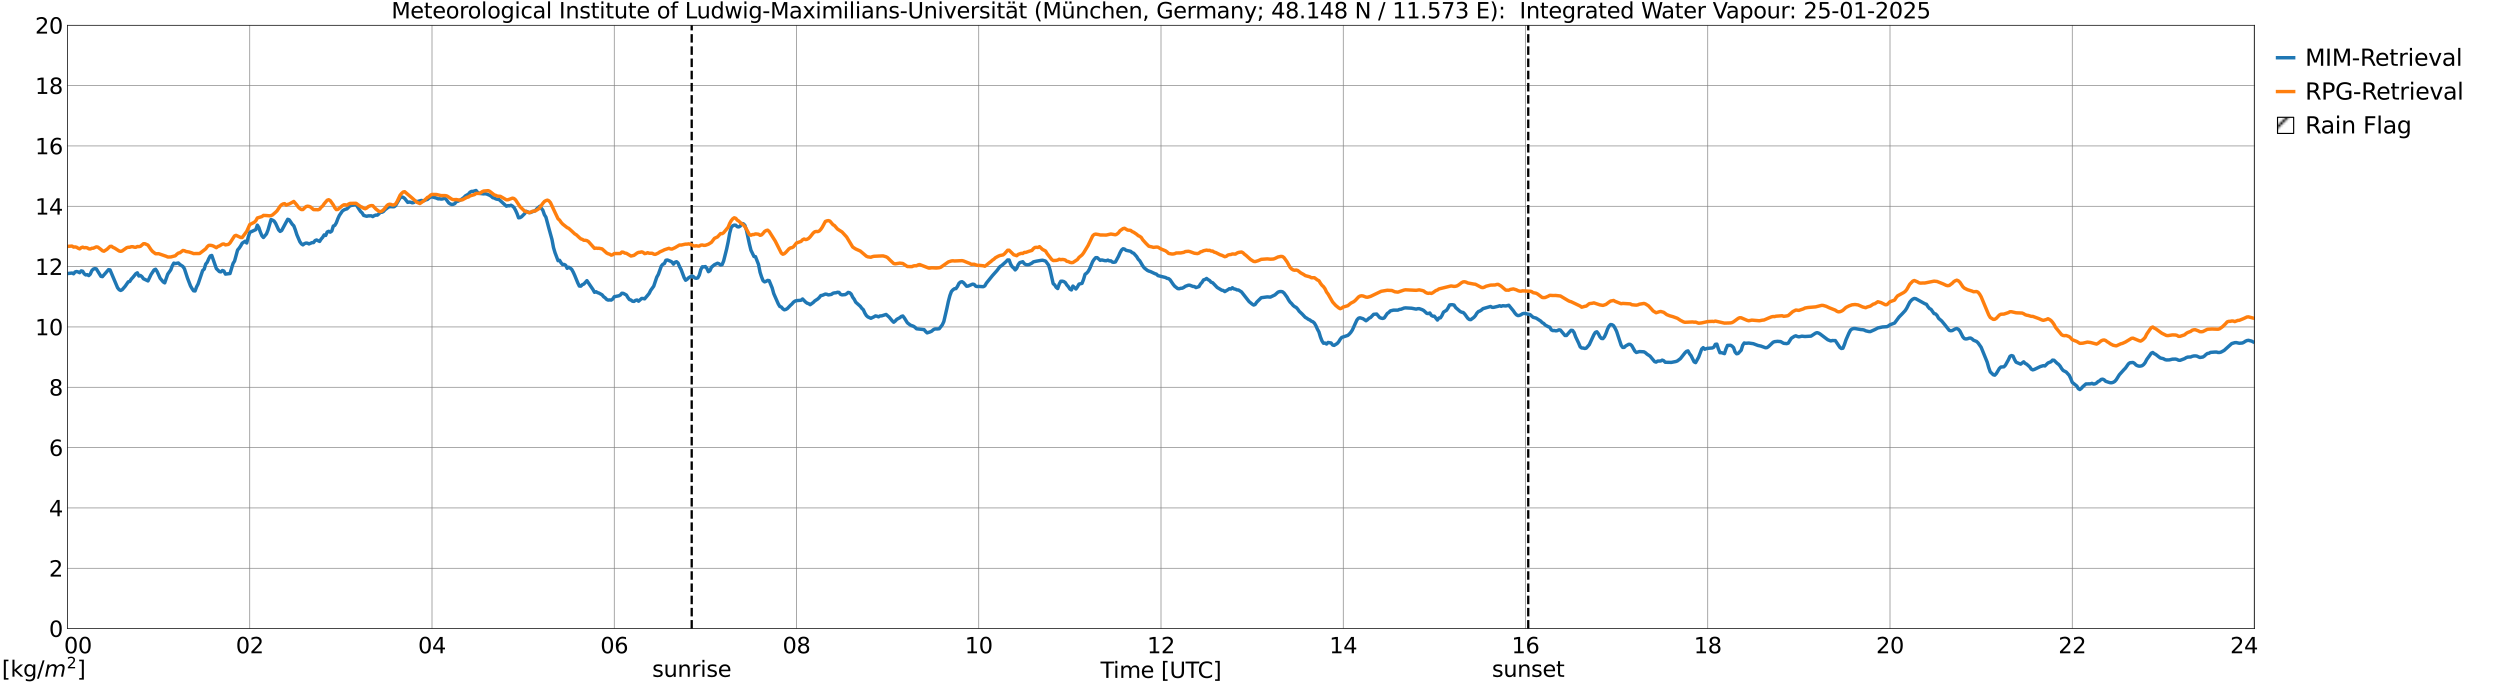 <?xml version="1.0" encoding="utf-8" standalone="no"?>
<!DOCTYPE svg PUBLIC "-//W3C//DTD SVG 1.1//EN"
  "http://www.w3.org/Graphics/SVG/1.1/DTD/svg11.dtd">
<svg xmlns:xlink="http://www.w3.org/1999/xlink" width="1085.4pt" height="296.64pt" viewBox="0 0 1085.4 296.64" xmlns="http://www.w3.org/2000/svg" version="1.1">
 <defs>
  <style type="text/css">*{stroke-linejoin: round; stroke-linecap: butt}</style>
 </defs>
 <g id="figure_1">
  <g id="patch_1">
   <path d="M 0 296.64 
L 1085.4 296.64 
L 1085.4 0 
L 0 0 
z
" style="fill: #ffffff"/>
  </g>
  <g id="axes_1">
   <g id="patch_2">
    <path d="M 29.306 272.909 
L 978.814 272.909 
L 978.814 10.976 
L 29.306 10.976 
z
" style="fill: #ffffff"/>
   </g>
   <g id="patch_3">
    <path d="M 978.814 272.909 
L 978.814 272.909 
L 978.814 10.976 
L 978.814 10.976 
z
" clip-path="url(#pcb851ece34)" style="fill: #d3d3d3; stroke: #d3d3d3; stroke-linejoin: miter"/>
   </g>
   <g id="matplotlib.axis_1">
    <g id="xtick_1">
     <g id="line2d_1">
      <path d="M 29.306 272.909 
L 29.306 10.976 
" clip-path="url(#pcb851ece34)" style="fill: none; stroke: #808080; stroke-width: 0.3; stroke-linecap: square"/>
     </g>
     <g id="line2d_2"/>
     <g id="text_1">
      <!--    00 -->
      <g transform="translate(18.733 283.627) scale(0.095 -0.095)">
       <defs>
        <path id="DejaVuSans-20" transform="scale(0.016)"/>
        <path id="DejaVuSans-30" d="M 2034 4250 
Q 1547 4250 1301 3770 
Q 1056 3291 1056 2328 
Q 1056 1369 1301 889 
Q 1547 409 2034 409 
Q 2525 409 2770 889 
Q 3016 1369 3016 2328 
Q 3016 3291 2770 3770 
Q 2525 4250 2034 4250 
z
M 2034 4750 
Q 2819 4750 3233 4129 
Q 3647 3509 3647 2328 
Q 3647 1150 3233 529 
Q 2819 -91 2034 -91 
Q 1250 -91 836 529 
Q 422 1150 422 2328 
Q 422 3509 836 4129 
Q 1250 4750 2034 4750 
z
" transform="scale(0.016)"/>
       </defs>
       <use xlink:href="#DejaVuSans-20"/>
       <use xlink:href="#DejaVuSans-20" transform="translate(31.787 0)"/>
       <use xlink:href="#DejaVuSans-20" transform="translate(63.574 0)"/>
       <use xlink:href="#DejaVuSans-30" transform="translate(95.361 0)"/>
       <use xlink:href="#DejaVuSans-30" transform="translate(158.984 0)"/>
      </g>
     </g>
    </g>
    <g id="xtick_2">
     <g id="line2d_3">
      <path d="M 108.431 272.909 
L 108.431 10.976 
" clip-path="url(#pcb851ece34)" style="fill: none; stroke: #808080; stroke-width: 0.3; stroke-linecap: square"/>
     </g>
     <g id="line2d_4"/>
     <g id="text_2">
      <!-- 02 -->
      <g transform="translate(102.387 283.627) scale(0.095 -0.095)">
       <defs>
        <path id="DejaVuSans-32" d="M 1228 531 
L 3431 531 
L 3431 0 
L 469 0 
L 469 531 
Q 828 903 1448 1529 
Q 2069 2156 2228 2338 
Q 2531 2678 2651 2914 
Q 2772 3150 2772 3378 
Q 2772 3750 2511 3984 
Q 2250 4219 1831 4219 
Q 1534 4219 1204 4116 
Q 875 4013 500 3803 
L 500 4441 
Q 881 4594 1212 4672 
Q 1544 4750 1819 4750 
Q 2544 4750 2975 4387 
Q 3406 4025 3406 3419 
Q 3406 3131 3298 2873 
Q 3191 2616 2906 2266 
Q 2828 2175 2409 1742 
Q 1991 1309 1228 531 
z
" transform="scale(0.016)"/>
       </defs>
       <use xlink:href="#DejaVuSans-30"/>
       <use xlink:href="#DejaVuSans-32" transform="translate(63.623 0)"/>
      </g>
     </g>
    </g>
    <g id="xtick_3">
     <g id="line2d_5">
      <path d="M 187.557 272.909 
L 187.557 10.976 
" clip-path="url(#pcb851ece34)" style="fill: none; stroke: #808080; stroke-width: 0.3; stroke-linecap: square"/>
     </g>
     <g id="line2d_6"/>
     <g id="text_3">
      <!-- 04 -->
      <g transform="translate(181.513 283.627) scale(0.095 -0.095)">
       <defs>
        <path id="DejaVuSans-34" d="M 2419 4116 
L 825 1625 
L 2419 1625 
L 2419 4116 
z
M 2253 4666 
L 3047 4666 
L 3047 1625 
L 3713 1625 
L 3713 1100 
L 3047 1100 
L 3047 0 
L 2419 0 
L 2419 1100 
L 313 1100 
L 313 1709 
L 2253 4666 
z
" transform="scale(0.016)"/>
       </defs>
       <use xlink:href="#DejaVuSans-30"/>
       <use xlink:href="#DejaVuSans-34" transform="translate(63.623 0)"/>
      </g>
     </g>
    </g>
    <g id="xtick_4">
     <g id="line2d_7">
      <path d="M 266.683 272.909 
L 266.683 10.976 
" clip-path="url(#pcb851ece34)" style="fill: none; stroke: #808080; stroke-width: 0.3; stroke-linecap: square"/>
     </g>
     <g id="line2d_8"/>
     <g id="text_4">
      <!-- 06 -->
      <g transform="translate(260.638 283.627) scale(0.095 -0.095)">
       <defs>
        <path id="DejaVuSans-36" d="M 2113 2584 
Q 1688 2584 1439 2293 
Q 1191 2003 1191 1497 
Q 1191 994 1439 701 
Q 1688 409 2113 409 
Q 2538 409 2786 701 
Q 3034 994 3034 1497 
Q 3034 2003 2786 2293 
Q 2538 2584 2113 2584 
z
M 3366 4563 
L 3366 3988 
Q 3128 4100 2886 4159 
Q 2644 4219 2406 4219 
Q 1781 4219 1451 3797 
Q 1122 3375 1075 2522 
Q 1259 2794 1537 2939 
Q 1816 3084 2150 3084 
Q 2853 3084 3261 2657 
Q 3669 2231 3669 1497 
Q 3669 778 3244 343 
Q 2819 -91 2113 -91 
Q 1303 -91 875 529 
Q 447 1150 447 2328 
Q 447 3434 972 4092 
Q 1497 4750 2381 4750 
Q 2619 4750 2861 4703 
Q 3103 4656 3366 4563 
z
" transform="scale(0.016)"/>
       </defs>
       <use xlink:href="#DejaVuSans-30"/>
       <use xlink:href="#DejaVuSans-36" transform="translate(63.623 0)"/>
      </g>
     </g>
    </g>
    <g id="xtick_5">
     <g id="line2d_9">
      <path d="M 345.808 272.909 
L 345.808 10.976 
" clip-path="url(#pcb851ece34)" style="fill: none; stroke: #808080; stroke-width: 0.3; stroke-linecap: square"/>
     </g>
     <g id="line2d_10"/>
     <g id="text_5">
      <!-- 08 -->
      <g transform="translate(339.764 283.627) scale(0.095 -0.095)">
       <defs>
        <path id="DejaVuSans-38" d="M 2034 2216 
Q 1584 2216 1326 1975 
Q 1069 1734 1069 1313 
Q 1069 891 1326 650 
Q 1584 409 2034 409 
Q 2484 409 2743 651 
Q 3003 894 3003 1313 
Q 3003 1734 2745 1975 
Q 2488 2216 2034 2216 
z
M 1403 2484 
Q 997 2584 770 2862 
Q 544 3141 544 3541 
Q 544 4100 942 4425 
Q 1341 4750 2034 4750 
Q 2731 4750 3128 4425 
Q 3525 4100 3525 3541 
Q 3525 3141 3298 2862 
Q 3072 2584 2669 2484 
Q 3125 2378 3379 2068 
Q 3634 1759 3634 1313 
Q 3634 634 3220 271 
Q 2806 -91 2034 -91 
Q 1263 -91 848 271 
Q 434 634 434 1313 
Q 434 1759 690 2068 
Q 947 2378 1403 2484 
z
M 1172 3481 
Q 1172 3119 1398 2916 
Q 1625 2713 2034 2713 
Q 2441 2713 2670 2916 
Q 2900 3119 2900 3481 
Q 2900 3844 2670 4047 
Q 2441 4250 2034 4250 
Q 1625 4250 1398 4047 
Q 1172 3844 1172 3481 
z
" transform="scale(0.016)"/>
       </defs>
       <use xlink:href="#DejaVuSans-30"/>
       <use xlink:href="#DejaVuSans-38" transform="translate(63.623 0)"/>
      </g>
     </g>
    </g>
    <g id="xtick_6">
     <g id="line2d_11">
      <path d="M 424.934 272.909 
L 424.934 10.976 
" clip-path="url(#pcb851ece34)" style="fill: none; stroke: #808080; stroke-width: 0.3; stroke-linecap: square"/>
     </g>
     <g id="line2d_12"/>
     <g id="text_6">
      <!-- 10 -->
      <g transform="translate(418.89 283.627) scale(0.095 -0.095)">
       <defs>
        <path id="DejaVuSans-31" d="M 794 531 
L 1825 531 
L 1825 4091 
L 703 3866 
L 703 4441 
L 1819 4666 
L 2450 4666 
L 2450 531 
L 3481 531 
L 3481 0 
L 794 0 
L 794 531 
z
" transform="scale(0.016)"/>
       </defs>
       <use xlink:href="#DejaVuSans-31"/>
       <use xlink:href="#DejaVuSans-30" transform="translate(63.623 0)"/>
      </g>
     </g>
    </g>
    <g id="xtick_7">
     <g id="line2d_13">
      <path d="M 504.06 272.909 
L 504.06 10.976 
" clip-path="url(#pcb851ece34)" style="fill: none; stroke: #808080; stroke-width: 0.3; stroke-linecap: square"/>
     </g>
     <g id="line2d_14"/>
     <g id="text_7">
      <!-- 12 -->
      <g transform="translate(498.015 283.627) scale(0.095 -0.095)">
       <use xlink:href="#DejaVuSans-31"/>
       <use xlink:href="#DejaVuSans-32" transform="translate(63.623 0)"/>
      </g>
     </g>
    </g>
    <g id="xtick_8">
     <g id="line2d_15">
      <path d="M 583.185 272.909 
L 583.185 10.976 
" clip-path="url(#pcb851ece34)" style="fill: none; stroke: #808080; stroke-width: 0.3; stroke-linecap: square"/>
     </g>
     <g id="line2d_16"/>
     <g id="text_8">
      <!-- 14 -->
      <g transform="translate(577.141 283.627) scale(0.095 -0.095)">
       <use xlink:href="#DejaVuSans-31"/>
       <use xlink:href="#DejaVuSans-34" transform="translate(63.623 0)"/>
      </g>
     </g>
    </g>
    <g id="xtick_9">
     <g id="line2d_17">
      <path d="M 662.311 272.909 
L 662.311 10.976 
" clip-path="url(#pcb851ece34)" style="fill: none; stroke: #808080; stroke-width: 0.3; stroke-linecap: square"/>
     </g>
     <g id="line2d_18"/>
     <g id="text_9">
      <!-- 16 -->
      <g transform="translate(656.267 283.627) scale(0.095 -0.095)">
       <use xlink:href="#DejaVuSans-31"/>
       <use xlink:href="#DejaVuSans-36" transform="translate(63.623 0)"/>
      </g>
     </g>
    </g>
    <g id="xtick_10">
     <g id="line2d_19">
      <path d="M 741.437 272.909 
L 741.437 10.976 
" clip-path="url(#pcb851ece34)" style="fill: none; stroke: #808080; stroke-width: 0.3; stroke-linecap: square"/>
     </g>
     <g id="line2d_20"/>
     <g id="text_10">
      <!-- 18 -->
      <g transform="translate(735.392 283.627) scale(0.095 -0.095)">
       <use xlink:href="#DejaVuSans-31"/>
       <use xlink:href="#DejaVuSans-38" transform="translate(63.623 0)"/>
      </g>
     </g>
    </g>
    <g id="xtick_11">
     <g id="line2d_21">
      <path d="M 820.562 272.909 
L 820.562 10.976 
" clip-path="url(#pcb851ece34)" style="fill: none; stroke: #808080; stroke-width: 0.3; stroke-linecap: square"/>
     </g>
     <g id="line2d_22"/>
     <g id="text_11">
      <!-- 20 -->
      <g transform="translate(814.518 283.627) scale(0.095 -0.095)">
       <use xlink:href="#DejaVuSans-32"/>
       <use xlink:href="#DejaVuSans-30" transform="translate(63.623 0)"/>
      </g>
     </g>
    </g>
    <g id="xtick_12">
     <g id="line2d_23">
      <path d="M 899.688 272.909 
L 899.688 10.976 
" clip-path="url(#pcb851ece34)" style="fill: none; stroke: #808080; stroke-width: 0.3; stroke-linecap: square"/>
     </g>
     <g id="line2d_24"/>
     <g id="text_12">
      <!-- 22 -->
      <g transform="translate(893.644 283.627) scale(0.095 -0.095)">
       <use xlink:href="#DejaVuSans-32"/>
       <use xlink:href="#DejaVuSans-32" transform="translate(63.623 0)"/>
      </g>
     </g>
    </g>
    <g id="xtick_13">
     <g id="line2d_25">
      <path d="M 978.814 272.909 
L 978.814 10.976 
" clip-path="url(#pcb851ece34)" style="fill: none; stroke: #808080; stroke-width: 0.3; stroke-linecap: square"/>
     </g>
     <g id="line2d_26"/>
     <g id="text_13">
      <!-- 24    -->
      <g transform="translate(968.241 283.627) scale(0.095 -0.095)">
       <use xlink:href="#DejaVuSans-32"/>
       <use xlink:href="#DejaVuSans-34" transform="translate(63.623 0)"/>
       <use xlink:href="#DejaVuSans-20" transform="translate(127.246 0)"/>
       <use xlink:href="#DejaVuSans-20" transform="translate(159.033 0)"/>
       <use xlink:href="#DejaVuSans-20" transform="translate(190.82 0)"/>
      </g>
     </g>
    </g>
    <g id="text_14">
     <!-- Time [UTC] -->
     <g transform="translate(477.806 294.322) scale(0.095 -0.095)">
      <defs>
       <path id="DejaVuSans-54" d="M -19 4666 
L 3928 4666 
L 3928 4134 
L 2272 4134 
L 2272 0 
L 1638 0 
L 1638 4134 
L -19 4134 
L -19 4666 
z
" transform="scale(0.016)"/>
       <path id="DejaVuSans-69" d="M 603 3500 
L 1178 3500 
L 1178 0 
L 603 0 
L 603 3500 
z
M 603 4863 
L 1178 4863 
L 1178 4134 
L 603 4134 
L 603 4863 
z
" transform="scale(0.016)"/>
       <path id="DejaVuSans-6d" d="M 3328 2828 
Q 3544 3216 3844 3400 
Q 4144 3584 4550 3584 
Q 5097 3584 5394 3201 
Q 5691 2819 5691 2113 
L 5691 0 
L 5113 0 
L 5113 2094 
Q 5113 2597 4934 2840 
Q 4756 3084 4391 3084 
Q 3944 3084 3684 2787 
Q 3425 2491 3425 1978 
L 3425 0 
L 2847 0 
L 2847 2094 
Q 2847 2600 2669 2842 
Q 2491 3084 2119 3084 
Q 1678 3084 1418 2786 
Q 1159 2488 1159 1978 
L 1159 0 
L 581 0 
L 581 3500 
L 1159 3500 
L 1159 2956 
Q 1356 3278 1631 3431 
Q 1906 3584 2284 3584 
Q 2666 3584 2933 3390 
Q 3200 3197 3328 2828 
z
" transform="scale(0.016)"/>
       <path id="DejaVuSans-65" d="M 3597 1894 
L 3597 1613 
L 953 1613 
Q 991 1019 1311 708 
Q 1631 397 2203 397 
Q 2534 397 2845 478 
Q 3156 559 3463 722 
L 3463 178 
Q 3153 47 2828 -22 
Q 2503 -91 2169 -91 
Q 1331 -91 842 396 
Q 353 884 353 1716 
Q 353 2575 817 3079 
Q 1281 3584 2069 3584 
Q 2775 3584 3186 3129 
Q 3597 2675 3597 1894 
z
M 3022 2063 
Q 3016 2534 2758 2815 
Q 2500 3097 2075 3097 
Q 1594 3097 1305 2825 
Q 1016 2553 972 2059 
L 3022 2063 
z
" transform="scale(0.016)"/>
       <path id="DejaVuSans-5b" d="M 550 4863 
L 1875 4863 
L 1875 4416 
L 1125 4416 
L 1125 -397 
L 1875 -397 
L 1875 -844 
L 550 -844 
L 550 4863 
z
" transform="scale(0.016)"/>
       <path id="DejaVuSans-55" d="M 556 4666 
L 1191 4666 
L 1191 1831 
Q 1191 1081 1462 751 
Q 1734 422 2344 422 
Q 2950 422 3222 751 
Q 3494 1081 3494 1831 
L 3494 4666 
L 4128 4666 
L 4128 1753 
Q 4128 841 3676 375 
Q 3225 -91 2344 -91 
Q 1459 -91 1007 375 
Q 556 841 556 1753 
L 556 4666 
z
" transform="scale(0.016)"/>
       <path id="DejaVuSans-43" d="M 4122 4306 
L 4122 3641 
Q 3803 3938 3442 4084 
Q 3081 4231 2675 4231 
Q 1875 4231 1450 3742 
Q 1025 3253 1025 2328 
Q 1025 1406 1450 917 
Q 1875 428 2675 428 
Q 3081 428 3442 575 
Q 3803 722 4122 1019 
L 4122 359 
Q 3791 134 3420 21 
Q 3050 -91 2638 -91 
Q 1578 -91 968 557 
Q 359 1206 359 2328 
Q 359 3453 968 4101 
Q 1578 4750 2638 4750 
Q 3056 4750 3426 4639 
Q 3797 4528 4122 4306 
z
" transform="scale(0.016)"/>
       <path id="DejaVuSans-5d" d="M 1947 4863 
L 1947 -844 
L 622 -844 
L 622 -397 
L 1369 -397 
L 1369 4416 
L 622 4416 
L 622 4863 
L 1947 4863 
z
" transform="scale(0.016)"/>
      </defs>
      <use xlink:href="#DejaVuSans-54"/>
      <use xlink:href="#DejaVuSans-69" transform="translate(57.959 0)"/>
      <use xlink:href="#DejaVuSans-6d" transform="translate(85.742 0)"/>
      <use xlink:href="#DejaVuSans-65" transform="translate(183.154 0)"/>
      <use xlink:href="#DejaVuSans-20" transform="translate(244.678 0)"/>
      <use xlink:href="#DejaVuSans-5b" transform="translate(276.465 0)"/>
      <use xlink:href="#DejaVuSans-55" transform="translate(315.479 0)"/>
      <use xlink:href="#DejaVuSans-54" transform="translate(388.672 0)"/>
      <use xlink:href="#DejaVuSans-43" transform="translate(443.881 0)"/>
      <use xlink:href="#DejaVuSans-5d" transform="translate(513.705 0)"/>
     </g>
    </g>
   </g>
   <g id="matplotlib.axis_2">
    <g id="ytick_1">
     <g id="line2d_27">
      <path d="M 29.306 272.909 
L 978.814 272.909 
" clip-path="url(#pcb851ece34)" style="fill: none; stroke: #808080; stroke-width: 0.3; stroke-linecap: square"/>
     </g>
     <g id="line2d_28"/>
     <g id="text_15">
      <!-- 0 -->
      <g transform="translate(21.261 276.518) scale(0.095 -0.095)">
       <use xlink:href="#DejaVuSans-30"/>
      </g>
     </g>
    </g>
    <g id="ytick_2">
     <g id="line2d_29">
      <path d="M 29.306 246.715 
L 978.814 246.715 
" clip-path="url(#pcb851ece34)" style="fill: none; stroke: #808080; stroke-width: 0.3; stroke-linecap: square"/>
     </g>
     <g id="line2d_30"/>
     <g id="text_16">
      <!-- 2 -->
      <g transform="translate(21.261 250.325) scale(0.095 -0.095)">
       <use xlink:href="#DejaVuSans-32"/>
      </g>
     </g>
    </g>
    <g id="ytick_3">
     <g id="line2d_31">
      <path d="M 29.306 220.522 
L 978.814 220.522 
" clip-path="url(#pcb851ece34)" style="fill: none; stroke: #808080; stroke-width: 0.3; stroke-linecap: square"/>
     </g>
     <g id="line2d_32"/>
     <g id="text_17">
      <!-- 4 -->
      <g transform="translate(21.261 224.131) scale(0.095 -0.095)">
       <use xlink:href="#DejaVuSans-34"/>
      </g>
     </g>
    </g>
    <g id="ytick_4">
     <g id="line2d_33">
      <path d="M 29.306 194.329 
L 978.814 194.329 
" clip-path="url(#pcb851ece34)" style="fill: none; stroke: #808080; stroke-width: 0.3; stroke-linecap: square"/>
     </g>
     <g id="line2d_34"/>
     <g id="text_18">
      <!-- 6 -->
      <g transform="translate(21.261 197.938) scale(0.095 -0.095)">
       <use xlink:href="#DejaVuSans-36"/>
      </g>
     </g>
    </g>
    <g id="ytick_5">
     <g id="line2d_35">
      <path d="M 29.306 168.136 
L 978.814 168.136 
" clip-path="url(#pcb851ece34)" style="fill: none; stroke: #808080; stroke-width: 0.3; stroke-linecap: square"/>
     </g>
     <g id="line2d_36"/>
     <g id="text_19">
      <!-- 8 -->
      <g transform="translate(21.261 171.745) scale(0.095 -0.095)">
       <use xlink:href="#DejaVuSans-38"/>
      </g>
     </g>
    </g>
    <g id="ytick_6">
     <g id="line2d_37">
      <path d="M 29.306 141.942 
L 978.814 141.942 
" clip-path="url(#pcb851ece34)" style="fill: none; stroke: #808080; stroke-width: 0.3; stroke-linecap: square"/>
     </g>
     <g id="line2d_38"/>
     <g id="text_20">
      <!-- 10 -->
      <g transform="translate(15.217 145.551) scale(0.095 -0.095)">
       <use xlink:href="#DejaVuSans-31"/>
       <use xlink:href="#DejaVuSans-30" transform="translate(63.623 0)"/>
      </g>
     </g>
    </g>
    <g id="ytick_7">
     <g id="line2d_39">
      <path d="M 29.306 115.749 
L 978.814 115.749 
" clip-path="url(#pcb851ece34)" style="fill: none; stroke: #808080; stroke-width: 0.3; stroke-linecap: square"/>
     </g>
     <g id="line2d_40"/>
     <g id="text_21">
      <!-- 12 -->
      <g transform="translate(15.217 119.358) scale(0.095 -0.095)">
       <use xlink:href="#DejaVuSans-31"/>
       <use xlink:href="#DejaVuSans-32" transform="translate(63.623 0)"/>
      </g>
     </g>
    </g>
    <g id="ytick_8">
     <g id="line2d_41">
      <path d="M 29.306 89.556 
L 978.814 89.556 
" clip-path="url(#pcb851ece34)" style="fill: none; stroke: #808080; stroke-width: 0.3; stroke-linecap: square"/>
     </g>
     <g id="line2d_42"/>
     <g id="text_22">
      <!-- 14 -->
      <g transform="translate(15.217 93.165) scale(0.095 -0.095)">
       <use xlink:href="#DejaVuSans-31"/>
       <use xlink:href="#DejaVuSans-34" transform="translate(63.623 0)"/>
      </g>
     </g>
    </g>
    <g id="ytick_9">
     <g id="line2d_43">
      <path d="M 29.306 63.362 
L 978.814 63.362 
" clip-path="url(#pcb851ece34)" style="fill: none; stroke: #808080; stroke-width: 0.3; stroke-linecap: square"/>
     </g>
     <g id="line2d_44"/>
     <g id="text_23">
      <!-- 16 -->
      <g transform="translate(15.217 66.972) scale(0.095 -0.095)">
       <use xlink:href="#DejaVuSans-31"/>
       <use xlink:href="#DejaVuSans-36" transform="translate(63.623 0)"/>
      </g>
     </g>
    </g>
    <g id="ytick_10">
     <g id="line2d_45">
      <path d="M 29.306 37.169 
L 978.814 37.169 
" clip-path="url(#pcb851ece34)" style="fill: none; stroke: #808080; stroke-width: 0.3; stroke-linecap: square"/>
     </g>
     <g id="line2d_46"/>
     <g id="text_24">
      <!-- 18 -->
      <g transform="translate(15.217 40.778) scale(0.095 -0.095)">
       <use xlink:href="#DejaVuSans-31"/>
       <use xlink:href="#DejaVuSans-38" transform="translate(63.623 0)"/>
      </g>
     </g>
    </g>
    <g id="ytick_11">
     <g id="line2d_47">
      <path d="M 29.306 10.976 
L 978.814 10.976 
" clip-path="url(#pcb851ece34)" style="fill: none; stroke: #808080; stroke-width: 0.3; stroke-linecap: square"/>
     </g>
     <g id="line2d_48"/>
     <g id="text_25">
      <!-- 20 -->
      <g transform="translate(15.217 14.585) scale(0.095 -0.095)">
       <use xlink:href="#DejaVuSans-32"/>
       <use xlink:href="#DejaVuSans-30" transform="translate(63.623 0)"/>
      </g>
     </g>
    </g>
   </g>
   <g id="line2d_49">
    <path d="M 300.311 272.909 
L 300.311 10.976 
" clip-path="url(#pcb851ece34)" style="fill: none; stroke-dasharray: 3.7,1.6; stroke-dashoffset: 0; stroke: #000000"/>
   </g>
   <g id="line2d_50">
    <path d="M 663.498 272.909 
L 663.498 10.976 
" clip-path="url(#pcb851ece34)" style="fill: none; stroke-dasharray: 3.7,1.6; stroke-dashoffset: 0; stroke: #000000"/>
   </g>
   <g id="line2d_51">
    <path d="M 29.306 118.765 
L 31.284 118.539 
L 31.943 118.867 
L 32.603 118.068 
L 33.262 117.889 
L 33.921 118.066 
L 34.581 118.394 
L 35.24 117.628 
L 35.9 117.772 
L 36.559 118.861 
L 37.218 119.352 
L 37.878 119.239 
L 38.537 119.638 
L 39.197 119.004 
L 39.856 117.503 
L 40.515 116.838 
L 41.175 116.612 
L 41.834 116.759 
L 43.812 119.959 
L 44.472 120.106 
L 47.109 117.079 
L 47.768 117.183 
L 51.065 124.958 
L 51.725 125.755 
L 52.384 126.098 
L 53.043 125.779 
L 54.362 124.261 
L 55.681 122.364 
L 56.34 122.19 
L 57 121.156 
L 57.659 120.468 
L 58.978 118.836 
L 59.637 118.451 
L 60.297 119.825 
L 60.956 119.612 
L 61.615 120.104 
L 62.275 121.017 
L 64.253 121.964 
L 65.572 119.198 
L 66.89 117.194 
L 67.55 116.89 
L 68.209 117.876 
L 69.528 120.817 
L 70.847 122.381 
L 71.506 122.804 
L 72.825 119.034 
L 74.144 117.142 
L 74.803 115.38 
L 75.462 114.245 
L 76.122 114.426 
L 77.441 114.186 
L 78.1 114.83 
L 79.419 115.711 
L 80.078 116.709 
L 81.397 120.738 
L 82.716 124.159 
L 83.375 125.313 
L 84.034 126.241 
L 84.694 126.325 
L 85.353 124.543 
L 86.013 123.277 
L 87.991 117.422 
L 88.65 116.868 
L 89.309 114.653 
L 89.969 113.866 
L 90.628 112.338 
L 91.288 111.122 
L 91.947 110.912 
L 93.925 116.602 
L 95.244 117.921 
L 95.903 118.036 
L 96.563 117.434 
L 97.222 117.704 
L 97.881 119.004 
L 99.86 118.749 
L 101.178 114.4 
L 101.838 113.344 
L 103.156 108.549 
L 103.816 107.766 
L 104.475 106.802 
L 105.135 105.601 
L 106.453 104.731 
L 107.113 105.498 
L 107.772 102.973 
L 108.431 100.901 
L 111.069 99.682 
L 111.728 97.751 
L 112.388 98.83 
L 113.047 100.778 
L 113.707 102.365 
L 114.366 103.105 
L 115.685 101.558 
L 116.344 99.898 
L 117.663 95.316 
L 118.322 95.583 
L 118.982 95.977 
L 119.641 96.922 
L 120.96 99.787 
L 121.619 100.466 
L 122.278 100.085 
L 124.916 95.207 
L 125.575 95.446 
L 126.894 97.384 
L 127.553 98.036 
L 128.213 99.778 
L 128.872 101.863 
L 130.191 104.95 
L 130.85 105.855 
L 131.51 106.311 
L 132.169 105.786 
L 132.829 105.533 
L 133.488 105.58 
L 134.147 105.909 
L 135.466 105.343 
L 136.125 105.312 
L 136.785 104.457 
L 137.444 104.189 
L 138.763 104.812 
L 139.422 103.789 
L 140.082 103.043 
L 140.741 101.985 
L 141.4 102.218 
L 142.06 100.727 
L 142.719 100.422 
L 143.379 100.792 
L 144.038 100.337 
L 144.697 98.159 
L 145.357 97.848 
L 146.016 96.737 
L 146.676 94.969 
L 147.335 93.54 
L 148.654 91.612 
L 149.313 91.15 
L 149.972 90.855 
L 150.632 90.685 
L 151.951 89.333 
L 153.929 88.887 
L 154.588 88.774 
L 155.907 90.872 
L 156.566 91.843 
L 157.226 92.452 
L 157.885 93.513 
L 159.204 93.901 
L 159.863 93.726 
L 161.182 93.698 
L 161.841 94.032 
L 162.501 93.619 
L 163.16 93.377 
L 163.819 93.412 
L 164.479 92.858 
L 165.138 92.128 
L 165.798 92.165 
L 166.457 91.841 
L 167.116 91.099 
L 168.435 90.078 
L 169.094 89.712 
L 171.073 89.773 
L 171.732 89.276 
L 173.71 85.876 
L 174.37 85.492 
L 175.029 85.674 
L 175.688 86.158 
L 177.007 87.857 
L 177.666 87.713 
L 178.326 87.82 
L 178.985 88.054 
L 179.645 87.934 
L 180.304 87.323 
L 180.963 87.56 
L 182.941 87.025 
L 183.601 87.152 
L 184.26 87.082 
L 184.92 86.735 
L 185.579 86.592 
L 186.238 86.019 
L 186.898 85.631 
L 187.557 85.475 
L 189.535 86.013 
L 190.195 86.335 
L 190.854 86.318 
L 191.513 86.429 
L 192.173 86.367 
L 192.832 86.112 
L 193.492 86.287 
L 194.81 88.084 
L 195.47 88.512 
L 196.129 88.773 
L 196.788 88.687 
L 197.448 88.398 
L 198.107 87.538 
L 198.767 87.393 
L 200.085 86.723 
L 201.404 85.751 
L 202.063 85.045 
L 203.382 84.285 
L 204.042 83.475 
L 204.701 83.104 
L 205.36 83.09 
L 206.679 82.707 
L 207.339 83.507 
L 207.998 83.962 
L 209.976 84.171 
L 210.635 84.112 
L 211.295 84.241 
L 212.614 84.796 
L 213.273 85.212 
L 213.932 85.828 
L 214.592 85.976 
L 215.251 86.347 
L 215.91 86.531 
L 216.57 86.534 
L 219.867 89.52 
L 220.526 89.283 
L 221.186 89.366 
L 221.845 89.106 
L 222.504 89.48 
L 223.164 90.079 
L 223.823 91.274 
L 224.482 92.738 
L 225.142 94.557 
L 225.801 94.477 
L 226.461 94.087 
L 227.779 92.751 
L 228.439 91.722 
L 229.757 92.317 
L 230.417 92.242 
L 231.076 91.922 
L 232.395 91.496 
L 233.054 90.666 
L 234.373 89.564 
L 235.692 91.299 
L 236.351 93.218 
L 237.011 94.275 
L 238.329 99.208 
L 239.648 103.987 
L 240.308 107.496 
L 240.967 109.709 
L 242.286 113.182 
L 242.945 113.013 
L 243.604 114.125 
L 244.264 114.876 
L 244.923 114.794 
L 245.583 115.169 
L 246.242 116.494 
L 246.901 116.024 
L 247.561 116.4 
L 248.22 116.962 
L 248.88 118.155 
L 249.539 119.613 
L 250.858 122.847 
L 251.517 124.186 
L 252.176 124.231 
L 252.836 123.592 
L 253.495 123.313 
L 254.814 121.85 
L 256.792 124.756 
L 257.451 125.722 
L 258.111 126.906 
L 258.77 126.66 
L 259.43 127.048 
L 260.089 127.269 
L 261.408 128.009 
L 262.067 128.828 
L 262.726 129.292 
L 263.386 130.001 
L 264.045 130.29 
L 264.705 130.206 
L 265.364 130.282 
L 266.023 129.818 
L 266.683 128.833 
L 268.661 128.431 
L 269.32 128.091 
L 269.98 127.321 
L 270.639 127.379 
L 271.958 128.093 
L 272.617 129.202 
L 273.277 130.066 
L 273.936 130.262 
L 274.595 130.783 
L 275.255 130.851 
L 275.914 130.407 
L 276.573 130.253 
L 277.233 130.775 
L 278.552 129.59 
L 279.211 129.595 
L 279.87 129.747 
L 281.189 128.195 
L 281.849 127.375 
L 282.508 126.053 
L 283.827 124.237 
L 285.145 120.319 
L 285.805 119.174 
L 287.124 115.522 
L 287.783 114.725 
L 288.442 114.432 
L 289.102 112.999 
L 289.761 112.871 
L 291.08 113.402 
L 291.739 113.779 
L 292.399 114.68 
L 293.058 113.864 
L 293.717 113.626 
L 294.377 114.193 
L 295.036 115.745 
L 295.696 117 
L 297.014 120.531 
L 297.674 121.669 
L 298.333 121.237 
L 298.992 120.584 
L 300.311 119.822 
L 300.971 120.042 
L 301.63 120.668 
L 302.289 120.825 
L 302.949 120.65 
L 303.608 119.431 
L 304.267 117.03 
L 304.927 115.837 
L 305.586 115.878 
L 306.246 115.741 
L 306.905 116.549 
L 307.564 117.956 
L 308.224 117.519 
L 308.883 116.011 
L 310.202 114.911 
L 311.521 114.281 
L 312.18 114.522 
L 312.839 115.06 
L 313.499 114.916 
L 314.158 113.353 
L 315.477 108.113 
L 316.136 105.015 
L 316.796 101.287 
L 317.455 98.751 
L 318.114 98.033 
L 318.774 97.743 
L 319.433 97.781 
L 320.093 98.45 
L 320.752 98.524 
L 321.411 98.128 
L 322.071 97.058 
L 322.73 97.158 
L 323.39 97.826 
L 324.049 99.846 
L 325.368 105.964 
L 326.027 108.633 
L 327.346 111.353 
L 328.005 111.437 
L 329.324 114.847 
L 329.983 118.187 
L 330.643 120.236 
L 331.302 121.881 
L 331.961 122.379 
L 332.621 122.138 
L 333.28 121.739 
L 333.94 121.845 
L 335.258 125.042 
L 335.918 127.444 
L 337.896 131.948 
L 338.555 133.051 
L 339.215 133.288 
L 339.874 134.086 
L 340.533 134.505 
L 341.193 134.333 
L 341.852 133.947 
L 343.171 132.568 
L 343.83 131.978 
L 344.49 131.2 
L 345.149 130.74 
L 345.808 130.515 
L 347.787 130.365 
L 348.446 129.803 
L 349.765 131.145 
L 350.424 131.632 
L 351.083 131.839 
L 351.743 132.287 
L 353.062 131.346 
L 353.721 130.673 
L 355.04 129.797 
L 355.699 129.174 
L 356.359 128.332 
L 357.018 128.223 
L 358.337 127.67 
L 358.996 127.773 
L 359.655 128.046 
L 360.974 127.81 
L 361.634 127.327 
L 362.293 127.154 
L 362.952 127.115 
L 363.612 126.889 
L 364.271 126.952 
L 364.93 127.803 
L 365.59 128.016 
L 366.909 127.905 
L 367.568 127.546 
L 368.227 126.953 
L 368.887 127.097 
L 369.546 127.676 
L 370.206 129.037 
L 370.865 129.922 
L 371.524 131.198 
L 373.502 132.966 
L 374.162 133.86 
L 374.821 134.46 
L 375.481 135.921 
L 376.14 136.991 
L 376.799 137.596 
L 378.118 138.184 
L 379.437 137.554 
L 380.096 137.159 
L 380.756 137.292 
L 381.415 137.567 
L 382.074 137.159 
L 382.734 137.147 
L 384.712 136.527 
L 386.031 137.678 
L 387.349 139.279 
L 388.009 139.9 
L 388.668 139.395 
L 389.328 138.655 
L 390.646 137.943 
L 391.306 137.385 
L 391.965 137.192 
L 392.624 138.033 
L 393.943 140.151 
L 395.262 141.165 
L 396.581 141.644 
L 397.24 142.081 
L 397.899 142.744 
L 401.196 143.104 
L 401.856 143.908 
L 402.515 144.518 
L 403.834 144.088 
L 404.493 143.782 
L 405.153 143.196 
L 405.812 142.823 
L 407.131 142.8 
L 407.79 142.709 
L 409.109 141.018 
L 409.768 139.604 
L 411.087 133.931 
L 411.746 130.845 
L 412.406 128.335 
L 413.065 126.566 
L 413.725 125.824 
L 414.384 125.358 
L 415.043 125.297 
L 415.703 124.338 
L 416.362 123.001 
L 417.022 122.444 
L 417.681 122.307 
L 418.34 122.743 
L 419.659 124.266 
L 420.318 124.205 
L 422.297 123.343 
L 422.956 123.499 
L 423.615 124.246 
L 424.275 124.409 
L 424.934 124.348 
L 426.912 124.476 
L 427.572 124.099 
L 428.231 122.949 
L 430.869 119.673 
L 432.847 117.465 
L 434.165 115.731 
L 434.825 115.345 
L 436.803 113.578 
L 437.462 112.868 
L 438.122 112.883 
L 438.781 114.688 
L 439.44 115.786 
L 440.1 116.344 
L 440.759 117.188 
L 441.419 116.493 
L 442.078 114.912 
L 442.737 114.019 
L 444.056 113.633 
L 444.716 114.476 
L 445.375 114.878 
L 446.034 114.961 
L 446.694 114.912 
L 448.012 114.226 
L 448.672 113.69 
L 449.991 113.388 
L 451.969 113.046 
L 452.628 112.973 
L 453.947 113.34 
L 455.266 115.122 
L 455.925 117.315 
L 457.244 123.157 
L 457.903 123.704 
L 458.563 124.763 
L 459.222 125.272 
L 459.881 123.345 
L 460.541 122.112 
L 461.2 122.077 
L 461.859 122.244 
L 462.519 122.702 
L 463.178 123.738 
L 463.838 124.471 
L 464.497 125.493 
L 465.156 125.888 
L 465.816 124.204 
L 467.134 125.463 
L 467.794 124.532 
L 468.453 123.358 
L 469.772 123.019 
L 470.431 121.306 
L 471.091 119.071 
L 471.75 118.614 
L 472.409 117.881 
L 473.069 116.707 
L 474.388 113.576 
L 475.047 112.597 
L 475.706 111.876 
L 476.366 111.863 
L 477.685 113.039 
L 478.344 112.85 
L 479.663 113.16 
L 480.322 113.192 
L 480.981 112.921 
L 481.641 113.279 
L 482.3 113.248 
L 482.96 113.805 
L 483.619 113.885 
L 484.278 113.722 
L 485.597 111.299 
L 486.256 109.784 
L 486.916 108.591 
L 487.575 108.002 
L 488.235 108.156 
L 488.894 108.678 
L 490.872 109.106 
L 491.532 109.687 
L 492.191 109.941 
L 493.51 111.426 
L 494.169 112.543 
L 494.828 113.205 
L 496.147 115.453 
L 496.807 116.328 
L 498.125 117.378 
L 498.785 117.699 
L 499.444 117.884 
L 501.422 118.818 
L 502.082 119.022 
L 502.741 119.662 
L 506.038 120.481 
L 506.697 120.847 
L 507.357 120.967 
L 508.016 121.496 
L 509.335 123.435 
L 509.994 124.259 
L 511.313 125.288 
L 511.972 125.361 
L 512.632 125.158 
L 513.291 125.115 
L 513.95 124.79 
L 514.61 124.304 
L 515.929 123.823 
L 516.588 123.834 
L 517.907 124.36 
L 518.566 124.406 
L 519.226 124.852 
L 520.544 124.426 
L 521.204 123.305 
L 521.863 122.579 
L 522.522 121.532 
L 523.182 121.333 
L 523.841 120.898 
L 524.501 121.419 
L 525.16 121.789 
L 525.819 122.544 
L 526.479 122.739 
L 528.457 124.81 
L 530.435 125.993 
L 531.094 126.11 
L 531.754 126.591 
L 533.073 125.813 
L 533.732 125.345 
L 534.391 125.478 
L 535.051 124.928 
L 535.71 125.426 
L 536.369 125.542 
L 537.029 125.867 
L 537.688 125.899 
L 539.007 126.736 
L 542.304 130.939 
L 543.623 132.016 
L 544.282 132.438 
L 544.941 132.188 
L 545.601 131.202 
L 547.579 129.252 
L 550.216 128.896 
L 551.535 128.998 
L 553.513 128.038 
L 554.832 126.857 
L 555.491 126.614 
L 556.151 126.561 
L 556.81 126.678 
L 557.47 127.212 
L 558.788 129.011 
L 559.448 130.218 
L 560.107 131.163 
L 560.766 131.798 
L 561.426 132.608 
L 562.085 133.144 
L 562.745 133.474 
L 563.404 134.193 
L 564.063 135.139 
L 565.382 136.374 
L 566.701 137.791 
L 567.36 138.147 
L 568.02 138.633 
L 568.679 138.91 
L 569.338 139.427 
L 569.998 139.697 
L 570.657 140.286 
L 571.317 141.434 
L 571.976 142.927 
L 572.635 144.144 
L 573.295 146.339 
L 573.954 148.028 
L 574.613 149.021 
L 575.273 148.932 
L 575.932 149.359 
L 576.592 148.681 
L 577.91 148.907 
L 578.57 149.788 
L 579.229 149.953 
L 580.548 149.136 
L 581.207 148.388 
L 581.867 147.297 
L 582.526 146.5 
L 585.164 145.615 
L 585.823 145.036 
L 586.482 144.273 
L 587.142 143.277 
L 588.46 140.356 
L 589.12 138.928 
L 589.779 138.161 
L 590.439 137.965 
L 591.757 138.361 
L 593.076 139.251 
L 593.736 138.777 
L 594.395 138.156 
L 595.054 137.847 
L 596.373 136.47 
L 597.692 136.336 
L 599.011 137.869 
L 599.67 138.127 
L 600.329 138.259 
L 600.989 138.03 
L 602.307 136.085 
L 602.967 135.663 
L 603.626 134.976 
L 604.945 134.654 
L 606.923 134.647 
L 607.582 134.337 
L 608.242 134.274 
L 609.561 133.754 
L 610.22 133.667 
L 612.858 133.822 
L 614.836 134.205 
L 615.495 134.023 
L 616.154 133.996 
L 617.473 134.463 
L 618.133 134.817 
L 619.451 136.058 
L 620.111 136.154 
L 620.77 135.878 
L 621.429 136.926 
L 622.089 137.276 
L 622.748 137.285 
L 624.067 138.951 
L 624.726 138.053 
L 625.386 137.987 
L 626.045 136.966 
L 626.705 135.509 
L 628.023 134.694 
L 628.683 133.72 
L 629.342 132.436 
L 630.001 132.289 
L 630.661 132.305 
L 631.32 132.463 
L 631.98 133.519 
L 633.958 135.242 
L 634.617 135.549 
L 635.276 135.666 
L 635.936 136.356 
L 637.255 138.2 
L 637.914 138.706 
L 638.573 138.769 
L 639.892 137.798 
L 640.552 137.063 
L 641.211 135.951 
L 641.87 135.257 
L 642.53 135.018 
L 643.189 134.589 
L 643.848 134.009 
L 647.145 133.057 
L 647.805 133.441 
L 648.464 133.445 
L 650.442 132.972 
L 651.102 132.742 
L 651.761 132.991 
L 652.42 132.725 
L 653.739 132.844 
L 655.058 132.534 
L 657.036 134.942 
L 657.695 135.913 
L 658.355 136.661 
L 659.014 137.023 
L 659.674 136.931 
L 660.333 136.646 
L 660.992 136.215 
L 661.652 136.063 
L 662.311 136.142 
L 664.289 136.592 
L 665.608 137.757 
L 666.927 138.111 
L 668.905 139.39 
L 669.564 140.071 
L 670.224 140.432 
L 670.883 141.129 
L 672.202 141.848 
L 672.861 142.062 
L 673.521 143.22 
L 674.18 143.53 
L 674.839 143.499 
L 675.499 143.65 
L 676.158 143.531 
L 676.817 143.191 
L 677.477 143.313 
L 679.455 145.663 
L 680.114 145.656 
L 681.433 144.106 
L 682.092 143.409 
L 682.752 143.478 
L 683.411 144.392 
L 684.071 146.218 
L 685.389 148.991 
L 686.049 150.583 
L 686.708 151.079 
L 687.368 151.114 
L 688.027 151.297 
L 688.686 151.158 
L 690.005 149.64 
L 691.983 145.339 
L 692.643 144.287 
L 693.302 144.052 
L 693.961 144.918 
L 694.621 146.201 
L 695.28 146.936 
L 695.939 147.002 
L 696.599 146.2 
L 697.258 144.744 
L 697.918 142.889 
L 698.577 141.576 
L 699.236 140.907 
L 699.896 140.98 
L 700.555 141.423 
L 701.215 142.529 
L 701.874 143.89 
L 703.852 149.925 
L 704.511 150.829 
L 705.171 150.816 
L 705.83 150.19 
L 707.149 149.462 
L 707.808 149.522 
L 708.468 150.098 
L 709.786 152.443 
L 710.446 153.029 
L 711.765 152.636 
L 713.743 152.746 
L 714.402 153.149 
L 715.062 153.746 
L 716.38 154.614 
L 718.358 156.99 
L 719.018 157.208 
L 719.677 156.769 
L 720.996 156.733 
L 721.655 156.352 
L 722.315 156.606 
L 722.974 157.278 
L 725.612 157.343 
L 727.59 156.959 
L 728.249 156.707 
L 729.568 155.698 
L 731.546 153.188 
L 732.205 152.552 
L 732.865 152.346 
L 733.524 153.561 
L 734.184 154.398 
L 735.502 157.088 
L 736.162 157.438 
L 737.48 155.063 
L 738.799 151.554 
L 739.459 150.933 
L 740.118 151.631 
L 740.777 151.372 
L 741.437 151.235 
L 743.415 151.067 
L 744.074 150.751 
L 744.734 149.502 
L 745.393 149.403 
L 746.052 151.478 
L 746.712 153.13 
L 747.371 153.105 
L 748.69 153.526 
L 749.349 151.478 
L 750.009 149.964 
L 751.327 149.899 
L 751.987 150.274 
L 752.646 150.943 
L 753.306 152.852 
L 753.965 153.593 
L 754.624 153.472 
L 755.943 152.058 
L 756.602 149.905 
L 757.262 148.906 
L 757.921 149.041 
L 759.24 148.94 
L 761.218 149.221 
L 763.196 149.975 
L 764.515 150.259 
L 766.493 150.973 
L 767.153 150.928 
L 767.812 150.477 
L 769.79 148.602 
L 770.449 148.336 
L 771.768 148.191 
L 773.087 148.308 
L 774.406 149.061 
L 775.725 149.189 
L 776.384 148.976 
L 777.703 146.887 
L 779.021 146.021 
L 779.681 145.796 
L 780.34 146.085 
L 781 146.244 
L 782.318 145.959 
L 783.637 146.097 
L 786.275 145.937 
L 788.253 144.636 
L 788.912 144.418 
L 789.572 144.622 
L 790.231 145.01 
L 793.528 147.499 
L 794.847 148.025 
L 795.506 147.856 
L 796.825 147.865 
L 798.143 149.84 
L 798.803 150.812 
L 799.462 151.304 
L 800.122 151.176 
L 800.781 149.567 
L 801.44 147.585 
L 802.759 144.55 
L 803.419 143.325 
L 804.078 142.825 
L 804.737 142.649 
L 805.397 142.638 
L 808.034 143.105 
L 808.694 143.13 
L 809.353 143.293 
L 810.012 143.631 
L 811.331 143.938 
L 811.99 143.979 
L 813.969 143.098 
L 815.287 142.394 
L 817.265 141.963 
L 819.244 141.832 
L 819.903 141.497 
L 820.562 141.002 
L 822.541 140.26 
L 824.519 137.602 
L 825.837 136.266 
L 827.156 134.84 
L 827.816 133.829 
L 829.134 131.215 
L 829.794 130.424 
L 830.453 129.864 
L 831.112 129.572 
L 831.772 129.691 
L 835.728 131.885 
L 836.388 132.107 
L 837.047 133.159 
L 837.706 133.942 
L 838.366 134.293 
L 839.684 136.148 
L 840.344 136.297 
L 841.003 136.99 
L 841.663 138.2 
L 842.981 139.334 
L 844.3 140.913 
L 846.278 143.418 
L 846.938 143.602 
L 847.597 143.511 
L 848.916 142.778 
L 849.575 142.624 
L 850.235 142.96 
L 850.894 143.703 
L 852.213 146.303 
L 852.872 147.026 
L 853.531 147.159 
L 854.191 147.066 
L 854.85 146.83 
L 855.51 146.742 
L 856.169 147.119 
L 856.828 147.718 
L 858.147 148.25 
L 858.806 148.88 
L 860.125 150.755 
L 862.763 157.235 
L 863.422 159.589 
L 864.082 161.427 
L 865.4 162.711 
L 866.06 162.88 
L 866.719 162.182 
L 868.038 159.987 
L 868.697 159.349 
L 870.016 159.254 
L 870.675 158.546 
L 871.994 156.158 
L 872.653 154.7 
L 873.313 154.371 
L 873.972 154.581 
L 874.632 156.082 
L 875.291 157.246 
L 877.269 158.093 
L 878.588 157.093 
L 879.247 157.768 
L 879.907 158.121 
L 881.225 159.288 
L 881.885 160.25 
L 882.544 160.581 
L 883.204 160.4 
L 885.841 159.135 
L 887.16 158.749 
L 887.819 158.881 
L 889.138 157.596 
L 890.457 157.053 
L 891.116 156.351 
L 891.775 156.409 
L 893.094 157.709 
L 893.754 158.182 
L 894.413 158.943 
L 895.072 160.019 
L 895.732 160.839 
L 897.051 161.515 
L 898.369 162.941 
L 899.029 164.318 
L 899.688 166.014 
L 901.666 167.611 
L 902.326 168.735 
L 902.985 169.118 
L 903.644 168.588 
L 904.304 167.845 
L 905.622 166.693 
L 907.601 166.645 
L 908.26 166.431 
L 908.919 166.754 
L 909.579 166.645 
L 910.238 166.301 
L 910.898 165.661 
L 911.557 165.36 
L 912.216 164.742 
L 912.876 164.608 
L 913.535 164.904 
L 914.194 165.531 
L 915.513 165.974 
L 916.173 166.168 
L 916.832 166.166 
L 917.491 165.975 
L 918.151 165.582 
L 918.81 164.834 
L 920.129 162.707 
L 922.107 160.505 
L 922.766 159.842 
L 924.085 157.963 
L 924.745 157.485 
L 926.063 157.373 
L 926.723 157.775 
L 927.382 158.469 
L 928.041 158.798 
L 928.701 158.973 
L 929.36 158.935 
L 930.02 158.757 
L 930.679 158.274 
L 931.338 157.447 
L 931.998 156.131 
L 933.316 154.298 
L 933.976 153.339 
L 934.635 153.043 
L 935.295 153.556 
L 935.954 153.883 
L 937.273 154.93 
L 937.932 155.416 
L 939.251 155.727 
L 939.91 156.106 
L 940.57 156.283 
L 941.888 156.247 
L 943.207 155.925 
L 944.526 155.895 
L 945.185 156.058 
L 945.845 156.387 
L 946.504 156.444 
L 948.482 155.699 
L 949.142 155.276 
L 949.801 155.039 
L 951.12 154.983 
L 951.779 154.699 
L 952.438 154.546 
L 953.098 154.516 
L 953.757 154.599 
L 955.076 155.2 
L 956.395 155.007 
L 957.054 154.587 
L 957.714 153.946 
L 958.373 153.471 
L 959.032 153.39 
L 959.692 152.997 
L 961.67 152.844 
L 962.329 152.842 
L 962.989 153.038 
L 963.648 153.028 
L 964.307 152.855 
L 965.626 152.141 
L 968.923 149.166 
L 970.242 148.772 
L 970.901 148.742 
L 972.22 149.025 
L 973.539 148.915 
L 974.198 148.609 
L 974.857 148.16 
L 975.517 147.864 
L 976.176 147.754 
L 977.495 148.071 
L 978.154 148.407 
L 978.154 148.407 
" clip-path="url(#pcb851ece34)" style="fill: none; stroke: #1f77b4; stroke-width: 1.5; stroke-linecap: square"/>
   </g>
   <g id="line2d_52">
    <path d="M 29.306 106.974 
L 31.284 106.831 
L 31.943 107.279 
L 32.603 107.201 
L 33.262 107.353 
L 33.921 107.766 
L 34.581 108.044 
L 35.24 107.538 
L 35.9 107.305 
L 36.559 107.573 
L 37.218 107.491 
L 37.878 107.614 
L 38.537 108.011 
L 39.197 108.102 
L 39.856 107.794 
L 40.515 107.753 
L 41.834 107.178 
L 42.493 107.3 
L 43.812 108.299 
L 44.472 108.864 
L 45.131 109.069 
L 46.45 108.24 
L 47.768 106.985 
L 48.428 106.934 
L 49.087 107.43 
L 49.747 107.7 
L 51.725 108.966 
L 52.384 109.121 
L 53.043 108.939 
L 55.022 107.532 
L 55.681 107.368 
L 56.34 107.344 
L 57 107.116 
L 57.659 107.113 
L 58.319 107.33 
L 58.978 107.363 
L 59.637 107.032 
L 60.297 107.071 
L 60.956 106.949 
L 62.275 105.819 
L 62.934 105.823 
L 64.253 106.426 
L 65.572 108.405 
L 66.231 109.172 
L 67.55 110.18 
L 68.869 110.14 
L 72.166 111.273 
L 72.825 111.576 
L 74.144 111.563 
L 76.122 111.047 
L 76.781 110.378 
L 77.441 109.877 
L 78.1 109.743 
L 79.419 108.751 
L 80.078 108.856 
L 80.737 109.187 
L 82.056 109.399 
L 83.375 109.833 
L 84.034 110.095 
L 86.672 110.059 
L 89.309 108.034 
L 89.969 107.122 
L 90.628 106.538 
L 91.288 106.508 
L 91.947 106.591 
L 92.606 106.812 
L 93.925 107.536 
L 94.584 107.024 
L 95.244 106.781 
L 96.563 105.989 
L 97.222 105.921 
L 97.881 106.33 
L 99.2 106.096 
L 99.86 105.475 
L 101.838 102.413 
L 102.497 102.178 
L 104.475 103.102 
L 105.135 103.119 
L 107.113 100.469 
L 108.431 97.501 
L 110.41 96.499 
L 111.069 95.827 
L 111.728 94.634 
L 113.707 94.032 
L 114.366 93.523 
L 115.685 93.579 
L 117.003 93.701 
L 117.663 93.605 
L 118.322 93.312 
L 119.641 92.156 
L 120.3 91.513 
L 121.619 89.517 
L 122.278 88.871 
L 122.938 88.527 
L 123.597 88.412 
L 124.257 89.063 
L 124.916 88.744 
L 125.575 88.559 
L 127.553 87.464 
L 128.872 88.999 
L 129.532 89.955 
L 130.191 90.561 
L 130.85 90.992 
L 131.51 90.972 
L 132.829 89.71 
L 133.488 89.524 
L 134.147 89.617 
L 134.807 89.864 
L 136.125 91.002 
L 138.104 91.061 
L 138.763 90.84 
L 139.422 89.974 
L 140.082 89.444 
L 140.741 88.464 
L 142.06 86.927 
L 142.719 86.713 
L 143.379 87.098 
L 144.697 88.951 
L 145.357 90.183 
L 146.016 90.993 
L 146.676 90.929 
L 148.654 89.295 
L 149.313 88.898 
L 149.972 88.921 
L 150.632 89.082 
L 151.291 88.624 
L 151.951 88.314 
L 154.588 88.258 
L 156.566 89.702 
L 157.226 89.964 
L 157.885 90.403 
L 158.544 90.636 
L 159.204 90.314 
L 159.863 89.736 
L 160.523 89.429 
L 161.182 89.259 
L 161.841 89.302 
L 163.16 90.725 
L 164.479 91.716 
L 165.138 91.901 
L 165.798 91.63 
L 166.457 91.132 
L 167.116 90.402 
L 167.776 89.495 
L 168.435 88.885 
L 169.094 88.664 
L 169.754 88.756 
L 170.413 89.015 
L 171.073 88.943 
L 171.732 88.563 
L 172.391 87.548 
L 173.71 84.739 
L 174.37 83.951 
L 175.029 83.367 
L 175.688 83.223 
L 178.985 86.024 
L 180.304 87.207 
L 180.963 87.796 
L 182.282 88.37 
L 184.26 87 
L 185.579 85.703 
L 186.238 85.42 
L 186.898 84.742 
L 187.557 84.41 
L 189.535 84.45 
L 191.513 84.927 
L 192.832 84.926 
L 193.492 84.94 
L 194.151 85.138 
L 196.129 86.455 
L 196.788 86.699 
L 198.107 86.631 
L 199.426 86.875 
L 200.745 86.756 
L 202.063 86.031 
L 202.723 85.68 
L 203.382 85.54 
L 204.042 85.053 
L 206.02 84.478 
L 206.679 83.972 
L 207.998 83.958 
L 208.657 83.726 
L 209.317 83.237 
L 209.976 82.946 
L 211.954 82.781 
L 212.614 83.062 
L 214.592 84.615 
L 215.251 84.814 
L 215.91 85.145 
L 217.229 85.242 
L 219.867 86.766 
L 220.526 86.743 
L 222.504 86.024 
L 223.164 86.198 
L 223.823 86.768 
L 225.801 89.775 
L 227.779 91.663 
L 229.757 92.335 
L 230.417 92.151 
L 231.076 91.759 
L 232.395 91.567 
L 233.714 90.794 
L 234.373 90.095 
L 235.692 88.264 
L 236.351 87.485 
L 237.011 87.094 
L 237.67 86.892 
L 238.329 87.204 
L 238.989 87.987 
L 240.967 92.226 
L 242.286 95.003 
L 242.945 95.554 
L 243.604 96.527 
L 244.264 97.257 
L 246.242 98.832 
L 246.901 99.124 
L 248.22 100.307 
L 249.539 101.549 
L 250.198 101.918 
L 251.517 103.156 
L 252.176 103.713 
L 252.836 103.929 
L 253.495 104.333 
L 254.155 104.326 
L 254.814 104.489 
L 255.473 104.875 
L 258.111 107.833 
L 258.77 107.718 
L 259.43 107.819 
L 260.089 107.792 
L 261.408 108.064 
L 263.386 109.852 
L 264.045 110.174 
L 264.705 110.37 
L 265.364 110.774 
L 266.023 110.587 
L 266.683 110.084 
L 269.32 110.069 
L 269.98 109.434 
L 270.639 109.517 
L 271.298 109.891 
L 271.958 109.978 
L 273.936 111.164 
L 275.255 110.859 
L 276.573 109.884 
L 277.233 109.578 
L 277.892 109.535 
L 278.552 109.338 
L 279.211 109.569 
L 279.87 110.112 
L 280.53 109.987 
L 281.189 109.706 
L 281.849 109.951 
L 283.167 109.963 
L 283.827 110.33 
L 284.486 110.457 
L 285.805 109.852 
L 286.464 109.369 
L 287.783 108.792 
L 288.442 108.445 
L 290.42 107.799 
L 291.08 108.074 
L 291.739 108.135 
L 293.058 107.537 
L 295.036 106.355 
L 295.696 106.412 
L 297.014 106.115 
L 297.674 105.978 
L 298.333 105.991 
L 298.992 105.863 
L 300.311 106.254 
L 300.971 106.734 
L 301.63 106.81 
L 302.289 106.703 
L 302.949 106.82 
L 303.608 106.823 
L 304.267 106.424 
L 304.927 106.368 
L 305.586 106.535 
L 306.246 106.502 
L 307.564 106.036 
L 308.883 105.205 
L 310.202 103.47 
L 311.521 102.858 
L 312.839 101.416 
L 313.499 101.463 
L 314.158 101.052 
L 316.136 98.652 
L 316.796 97.007 
L 317.455 95.831 
L 318.114 95.01 
L 318.774 94.556 
L 319.433 94.782 
L 320.093 95.577 
L 320.752 95.996 
L 321.411 96.634 
L 322.73 97.653 
L 323.39 98.387 
L 324.049 99.455 
L 325.368 101.861 
L 326.027 102.126 
L 326.686 101.835 
L 327.346 101.815 
L 328.005 101.542 
L 329.324 101.691 
L 329.983 102.162 
L 330.643 101.98 
L 331.302 101.319 
L 331.961 100.499 
L 332.621 100.09 
L 333.28 99.929 
L 333.94 100.487 
L 336.577 104.664 
L 339.215 109.877 
L 339.874 110.375 
L 340.533 110.129 
L 341.193 109.545 
L 342.512 108.075 
L 343.171 107.637 
L 343.83 107.519 
L 344.49 107.166 
L 345.808 105.485 
L 347.787 104.805 
L 348.446 104.101 
L 349.105 103.766 
L 349.765 104.024 
L 350.424 103.868 
L 351.083 103.495 
L 351.743 102.831 
L 353.062 101.172 
L 353.721 100.641 
L 354.38 100.491 
L 355.04 100.553 
L 355.699 100.287 
L 356.359 99.574 
L 357.018 98.614 
L 358.337 96.149 
L 358.996 95.891 
L 359.655 95.771 
L 360.315 95.99 
L 361.634 97.545 
L 362.293 97.925 
L 363.612 99.443 
L 365.59 100.719 
L 367.568 102.882 
L 370.206 107.258 
L 371.524 108.107 
L 373.502 108.986 
L 376.14 111.233 
L 376.799 111.513 
L 378.118 111.692 
L 378.777 111.42 
L 379.437 111.278 
L 381.415 111.175 
L 383.393 111.1 
L 384.712 111.487 
L 385.371 111.876 
L 386.69 113.188 
L 388.009 114.406 
L 388.668 114.558 
L 390.646 114.235 
L 391.965 114.396 
L 393.943 115.717 
L 395.921 115.763 
L 396.581 115.463 
L 397.24 115.365 
L 397.899 115.407 
L 398.559 115.029 
L 399.218 114.834 
L 403.175 116.372 
L 403.834 116.378 
L 404.493 116.257 
L 406.471 116.367 
L 407.79 116.242 
L 408.45 116.031 
L 410.428 114.638 
L 411.746 113.706 
L 413.065 113.294 
L 413.725 113.223 
L 414.384 113.309 
L 417.681 113.159 
L 418.34 113.308 
L 420.318 114.103 
L 420.978 114.34 
L 421.637 114.725 
L 422.956 114.719 
L 424.275 115.204 
L 424.934 115.187 
L 426.912 115.38 
L 427.572 115.596 
L 428.231 115.138 
L 429.55 114.039 
L 430.209 113.566 
L 430.869 112.949 
L 431.528 112.515 
L 432.187 111.896 
L 433.506 111.183 
L 434.165 110.923 
L 435.484 110.679 
L 436.144 110.163 
L 437.462 108.655 
L 438.122 108.634 
L 440.1 110.587 
L 441.419 111.017 
L 442.078 110.439 
L 443.397 109.989 
L 444.056 110.053 
L 444.716 109.567 
L 445.375 109.586 
L 446.694 109.118 
L 448.012 108.737 
L 448.672 107.944 
L 449.331 107.439 
L 449.991 107.384 
L 450.65 107.458 
L 451.309 107.092 
L 452.628 108.302 
L 453.947 108.975 
L 454.606 110.079 
L 456.584 112.635 
L 457.244 113.119 
L 458.563 113.051 
L 459.222 112.905 
L 459.881 112.539 
L 460.541 112.747 
L 461.2 112.644 
L 461.859 112.708 
L 462.519 112.888 
L 463.178 113.461 
L 463.838 113.55 
L 464.497 113.89 
L 465.156 114.041 
L 465.816 113.978 
L 467.794 112.668 
L 468.453 111.76 
L 469.772 110.686 
L 470.431 109.835 
L 472.409 106.57 
L 474.388 102.412 
L 475.047 101.803 
L 475.706 101.636 
L 477.025 101.845 
L 477.685 102.024 
L 480.322 102.053 
L 482.3 101.596 
L 484.278 101.936 
L 484.938 101.627 
L 485.597 101.084 
L 486.256 100.19 
L 487.575 99.249 
L 488.235 99.11 
L 489.553 99.887 
L 490.872 100.02 
L 491.532 100.551 
L 492.191 100.832 
L 493.51 101.72 
L 494.169 102.309 
L 494.828 102.604 
L 495.488 103.092 
L 496.147 104.129 
L 497.466 105.588 
L 498.785 106.912 
L 500.103 107.202 
L 500.763 107.402 
L 502.082 107.253 
L 502.741 107.307 
L 504.06 108.092 
L 506.038 108.904 
L 506.697 109.377 
L 507.357 110.02 
L 508.675 110.268 
L 509.335 110.27 
L 509.994 110.144 
L 510.654 109.837 
L 512.632 109.809 
L 513.95 109.563 
L 514.61 109.219 
L 515.929 109.093 
L 516.588 109.229 
L 518.566 109.952 
L 519.885 110.105 
L 520.544 109.887 
L 521.204 109.371 
L 521.863 109.197 
L 522.522 108.864 
L 523.841 108.584 
L 524.501 108.732 
L 525.16 108.667 
L 525.819 109 
L 526.479 108.991 
L 527.138 109.472 
L 527.797 109.631 
L 529.776 110.63 
L 530.435 110.819 
L 531.754 111.448 
L 532.413 111.283 
L 533.073 110.76 
L 533.732 110.566 
L 534.391 110.506 
L 535.051 110.257 
L 536.369 110.335 
L 537.029 109.888 
L 537.688 109.606 
L 539.007 109.398 
L 539.666 109.751 
L 540.326 110.406 
L 540.985 110.886 
L 542.963 112.681 
L 544.282 113.499 
L 544.941 113.584 
L 546.26 113.176 
L 547.579 112.595 
L 550.216 112.399 
L 551.535 112.527 
L 552.854 112.457 
L 553.513 112.228 
L 554.832 111.585 
L 556.151 111.314 
L 556.81 111.384 
L 557.47 111.858 
L 558.788 113.691 
L 560.107 116.088 
L 560.766 116.76 
L 561.426 117.17 
L 562.085 117.332 
L 562.745 117.234 
L 563.404 117.418 
L 564.723 118.471 
L 566.042 119.194 
L 566.701 119.661 
L 568.679 120.192 
L 569.338 120.585 
L 570.657 120.563 
L 571.976 121.556 
L 572.635 121.878 
L 573.295 122.99 
L 573.954 123.871 
L 574.613 124.462 
L 575.273 125.393 
L 575.932 126.795 
L 576.592 127.659 
L 578.57 131.12 
L 579.889 132.588 
L 581.207 133.67 
L 581.867 134.031 
L 582.526 133.754 
L 583.185 133.303 
L 585.164 132.722 
L 586.482 131.629 
L 587.801 130.94 
L 588.46 130.382 
L 589.779 128.962 
L 590.439 128.559 
L 591.098 128.419 
L 591.757 128.499 
L 593.076 128.998 
L 593.736 129.053 
L 595.054 128.679 
L 599.67 126.463 
L 602.307 126.019 
L 604.286 126.123 
L 605.604 126.686 
L 606.923 126.838 
L 609.561 125.936 
L 610.22 125.819 
L 614.836 126.047 
L 616.154 125.846 
L 617.473 126.123 
L 618.133 126.335 
L 618.792 126.865 
L 619.451 127.209 
L 620.111 127.365 
L 620.77 127.244 
L 621.429 127.402 
L 622.089 127.076 
L 623.408 126.135 
L 624.067 125.915 
L 624.726 125.447 
L 630.001 124.147 
L 631.32 124.354 
L 631.98 124.288 
L 632.639 124.097 
L 633.298 123.697 
L 634.617 122.688 
L 635.276 122.371 
L 635.936 122.342 
L 636.595 122.522 
L 637.255 122.854 
L 639.892 123.339 
L 640.552 123.401 
L 643.189 124.797 
L 643.848 124.868 
L 644.508 124.65 
L 645.167 124.282 
L 647.145 123.783 
L 649.123 123.718 
L 649.783 123.519 
L 650.442 123.452 
L 651.761 124.241 
L 653.739 125.952 
L 655.058 125.992 
L 655.717 125.666 
L 657.036 125.432 
L 658.355 125.831 
L 659.014 126.17 
L 659.674 126.379 
L 660.333 126.439 
L 660.992 126.273 
L 664.289 126.441 
L 664.949 126.588 
L 665.608 127.058 
L 666.927 127.314 
L 667.586 127.668 
L 669.564 129.159 
L 670.224 129.215 
L 670.883 129.158 
L 672.202 128.591 
L 672.861 128.217 
L 674.18 128.298 
L 675.499 128.288 
L 677.477 128.505 
L 680.774 130.481 
L 681.433 130.817 
L 682.092 130.989 
L 686.049 132.876 
L 686.708 133.383 
L 688.027 133.011 
L 688.686 132.901 
L 690.005 131.833 
L 691.324 131.663 
L 691.983 131.492 
L 694.621 132.362 
L 695.939 132.597 
L 697.258 132.164 
L 698.577 131.154 
L 699.236 130.721 
L 700.555 130.453 
L 701.215 130.836 
L 703.852 131.868 
L 704.511 131.736 
L 707.808 131.925 
L 708.468 132.297 
L 709.786 132.439 
L 710.446 132.486 
L 711.105 132.356 
L 711.765 132.07 
L 713.743 131.741 
L 714.402 131.957 
L 715.721 132.789 
L 717.04 134.209 
L 717.699 134.983 
L 719.018 135.785 
L 720.337 135.363 
L 720.996 135.218 
L 722.315 135.595 
L 723.633 136.598 
L 724.952 137.114 
L 726.271 137.472 
L 728.249 138.189 
L 729.568 139.058 
L 730.887 139.746 
L 731.546 139.925 
L 734.843 139.778 
L 735.502 139.881 
L 736.162 139.83 
L 737.48 140.332 
L 738.799 140.187 
L 741.437 139.61 
L 743.415 139.518 
L 744.074 139.6 
L 744.734 139.39 
L 748.69 140.285 
L 751.327 140.2 
L 751.987 140.047 
L 752.646 139.703 
L 754.624 138.245 
L 755.284 137.944 
L 755.943 137.973 
L 758.581 139.101 
L 759.24 139.262 
L 760.559 138.984 
L 763.856 139.258 
L 765.174 139 
L 765.834 138.948 
L 767.812 138.096 
L 769.131 137.558 
L 769.79 137.428 
L 770.449 137.457 
L 771.109 137.278 
L 773.746 137.08 
L 774.406 137.348 
L 775.725 137.163 
L 776.384 136.995 
L 778.362 135.278 
L 779.681 134.605 
L 781 134.76 
L 782.978 134.094 
L 783.637 133.734 
L 784.956 133.505 
L 788.253 133.234 
L 790.89 132.578 
L 791.55 132.609 
L 792.868 132.992 
L 794.187 133.615 
L 796.825 134.66 
L 797.484 135.131 
L 798.143 135.385 
L 798.803 135.328 
L 799.462 135.096 
L 800.122 134.719 
L 801.44 133.475 
L 802.759 132.817 
L 804.078 132.334 
L 805.397 132.212 
L 806.715 132.385 
L 808.694 133.262 
L 810.012 133.599 
L 810.672 133.278 
L 811.99 132.918 
L 813.309 132.037 
L 813.969 131.874 
L 815.287 131 
L 816.606 131.351 
L 818.584 132.325 
L 819.244 132.263 
L 820.562 131.009 
L 822.541 130.29 
L 823.2 129.245 
L 823.859 128.445 
L 826.497 127.009 
L 827.156 126.523 
L 827.816 125.739 
L 829.134 123.415 
L 830.453 122.067 
L 831.112 121.793 
L 832.431 122.34 
L 833.091 122.744 
L 833.75 122.918 
L 835.069 122.853 
L 835.728 122.863 
L 839.684 122.061 
L 841.003 122.205 
L 843.641 123.266 
L 844.959 123.894 
L 845.619 124.033 
L 846.278 123.949 
L 847.597 122.981 
L 848.256 122.294 
L 848.916 121.884 
L 849.575 121.643 
L 850.235 121.919 
L 850.894 122.529 
L 852.213 124.51 
L 852.872 125.11 
L 854.191 125.768 
L 856.169 126.374 
L 856.828 126.67 
L 858.147 126.576 
L 858.806 126.886 
L 859.466 127.694 
L 860.125 128.827 
L 863.422 136.707 
L 864.082 137.827 
L 865.4 138.659 
L 866.06 138.621 
L 866.719 138.202 
L 868.038 136.791 
L 868.697 136.424 
L 870.016 136.363 
L 871.335 135.936 
L 871.994 135.707 
L 872.653 135.336 
L 873.313 135.344 
L 875.291 135.803 
L 877.929 135.921 
L 878.588 136.2 
L 879.247 136.622 
L 879.907 136.847 
L 880.566 136.953 
L 881.885 137.351 
L 882.544 137.36 
L 885.182 138.32 
L 886.5 138.91 
L 887.16 139.076 
L 888.479 138.707 
L 889.138 138.373 
L 889.797 138.697 
L 890.457 139.154 
L 891.116 139.907 
L 891.775 140.845 
L 892.435 142.122 
L 895.072 145.335 
L 895.732 145.665 
L 896.391 145.733 
L 897.051 145.665 
L 898.369 146.155 
L 899.029 146.734 
L 899.688 147.486 
L 901.666 148.255 
L 902.985 149.081 
L 904.304 148.991 
L 906.282 148.525 
L 907.601 148.69 
L 910.238 149.394 
L 910.898 149.048 
L 912.216 147.997 
L 912.876 147.696 
L 913.535 147.605 
L 914.194 147.839 
L 914.854 148.359 
L 915.513 148.734 
L 916.173 149.245 
L 917.491 149.908 
L 918.81 150.168 
L 920.788 149.26 
L 921.448 149.102 
L 922.766 148.5 
L 925.404 146.895 
L 926.063 146.816 
L 928.701 147.916 
L 929.36 148.097 
L 930.02 147.742 
L 930.679 147.197 
L 931.338 146.466 
L 931.998 145.111 
L 933.316 143.151 
L 933.976 142.28 
L 934.635 141.974 
L 935.295 142.442 
L 935.954 142.765 
L 938.592 144.682 
L 940.57 145.658 
L 941.229 145.715 
L 943.207 145.398 
L 944.526 145.445 
L 945.185 145.617 
L 945.845 146.043 
L 946.504 146.022 
L 948.482 145.354 
L 949.142 144.767 
L 949.801 144.371 
L 951.12 143.876 
L 951.779 143.372 
L 952.438 143.187 
L 953.098 143.149 
L 954.417 143.642 
L 955.076 143.995 
L 955.735 144.037 
L 956.395 143.949 
L 958.373 142.952 
L 960.351 142.843 
L 962.989 142.939 
L 963.648 142.756 
L 964.967 141.812 
L 966.285 140.525 
L 966.945 139.749 
L 967.604 139.525 
L 968.264 139.515 
L 968.923 139.36 
L 969.582 139.382 
L 970.242 139.625 
L 971.561 139.117 
L 972.22 139.074 
L 974.198 138.266 
L 975.517 137.634 
L 976.176 137.568 
L 978.154 138.075 
L 978.154 138.075 
" clip-path="url(#pcb851ece34)" style="fill: none; stroke: #ff7f0e; stroke-width: 1.5; stroke-linecap: square"/>
   </g>
   <g id="patch_4">
    <path d="M 29.306 272.909 
L 29.306 10.976 
" style="fill: none; stroke: #000000; stroke-width: 0.3; stroke-linejoin: miter; stroke-linecap: square"/>
   </g>
   <g id="patch_5">
    <path d="M 978.814 272.909 
L 978.814 10.976 
" style="fill: none; stroke: #000000; stroke-width: 0.3; stroke-linejoin: miter; stroke-linecap: square"/>
   </g>
   <g id="patch_6">
    <path d="M 29.306 272.909 
L 978.814 272.909 
" style="fill: none; stroke: #000000; stroke-width: 0.3; stroke-linejoin: miter; stroke-linecap: square"/>
   </g>
   <g id="patch_7">
    <path d="M 29.306 10.976 
L 978.814 10.976 
" style="fill: none; stroke: #000000; stroke-width: 0.3; stroke-linejoin: miter; stroke-linecap: square"/>
   </g>
   <g id="text_26">
    <!-- sunrise -->
    <g transform="translate(283.147 293.863) scale(0.095 -0.095)">
     <defs>
      <path id="DejaVuSans-73" d="M 2834 3397 
L 2834 2853 
Q 2591 2978 2328 3040 
Q 2066 3103 1784 3103 
Q 1356 3103 1142 2972 
Q 928 2841 928 2578 
Q 928 2378 1081 2264 
Q 1234 2150 1697 2047 
L 1894 2003 
Q 2506 1872 2764 1633 
Q 3022 1394 3022 966 
Q 3022 478 2636 193 
Q 2250 -91 1575 -91 
Q 1294 -91 989 -36 
Q 684 19 347 128 
L 347 722 
Q 666 556 975 473 
Q 1284 391 1588 391 
Q 1994 391 2212 530 
Q 2431 669 2431 922 
Q 2431 1156 2273 1281 
Q 2116 1406 1581 1522 
L 1381 1569 
Q 847 1681 609 1914 
Q 372 2147 372 2553 
Q 372 3047 722 3315 
Q 1072 3584 1716 3584 
Q 2034 3584 2315 3537 
Q 2597 3491 2834 3397 
z
" transform="scale(0.016)"/>
      <path id="DejaVuSans-75" d="M 544 1381 
L 544 3500 
L 1119 3500 
L 1119 1403 
Q 1119 906 1312 657 
Q 1506 409 1894 409 
Q 2359 409 2629 706 
Q 2900 1003 2900 1516 
L 2900 3500 
L 3475 3500 
L 3475 0 
L 2900 0 
L 2900 538 
Q 2691 219 2414 64 
Q 2138 -91 1772 -91 
Q 1169 -91 856 284 
Q 544 659 544 1381 
z
M 1991 3584 
L 1991 3584 
z
" transform="scale(0.016)"/>
      <path id="DejaVuSans-6e" d="M 3513 2113 
L 3513 0 
L 2938 0 
L 2938 2094 
Q 2938 2591 2744 2837 
Q 2550 3084 2163 3084 
Q 1697 3084 1428 2787 
Q 1159 2491 1159 1978 
L 1159 0 
L 581 0 
L 581 3500 
L 1159 3500 
L 1159 2956 
Q 1366 3272 1645 3428 
Q 1925 3584 2291 3584 
Q 2894 3584 3203 3211 
Q 3513 2838 3513 2113 
z
" transform="scale(0.016)"/>
      <path id="DejaVuSans-72" d="M 2631 2963 
Q 2534 3019 2420 3045 
Q 2306 3072 2169 3072 
Q 1681 3072 1420 2755 
Q 1159 2438 1159 1844 
L 1159 0 
L 581 0 
L 581 3500 
L 1159 3500 
L 1159 2956 
Q 1341 3275 1631 3429 
Q 1922 3584 2338 3584 
Q 2397 3584 2469 3576 
Q 2541 3569 2628 3553 
L 2631 2963 
z
" transform="scale(0.016)"/>
     </defs>
     <use xlink:href="#DejaVuSans-73"/>
     <use xlink:href="#DejaVuSans-75" transform="translate(52.1 0)"/>
     <use xlink:href="#DejaVuSans-6e" transform="translate(115.479 0)"/>
     <use xlink:href="#DejaVuSans-72" transform="translate(178.857 0)"/>
     <use xlink:href="#DejaVuSans-69" transform="translate(219.971 0)"/>
     <use xlink:href="#DejaVuSans-73" transform="translate(247.754 0)"/>
     <use xlink:href="#DejaVuSans-65" transform="translate(299.854 0)"/>
    </g>
   </g>
   <g id="text_27">
    <!-- sunset -->
    <g transform="translate(647.744 293.863) scale(0.095 -0.095)">
     <defs>
      <path id="DejaVuSans-74" d="M 1172 4494 
L 1172 3500 
L 2356 3500 
L 2356 3053 
L 1172 3053 
L 1172 1153 
Q 1172 725 1289 603 
Q 1406 481 1766 481 
L 2356 481 
L 2356 0 
L 1766 0 
Q 1100 0 847 248 
Q 594 497 594 1153 
L 594 3053 
L 172 3053 
L 172 3500 
L 594 3500 
L 594 4494 
L 1172 4494 
z
" transform="scale(0.016)"/>
     </defs>
     <use xlink:href="#DejaVuSans-73"/>
     <use xlink:href="#DejaVuSans-75" transform="translate(52.1 0)"/>
     <use xlink:href="#DejaVuSans-6e" transform="translate(115.479 0)"/>
     <use xlink:href="#DejaVuSans-73" transform="translate(178.857 0)"/>
     <use xlink:href="#DejaVuSans-65" transform="translate(230.957 0)"/>
     <use xlink:href="#DejaVuSans-74" transform="translate(292.48 0)"/>
    </g>
   </g>
   <g id="text_28">
    <!-- [kg/$m^2$] -->
    <g transform="translate(0.821 293.863) scale(0.095 -0.095)">
     <defs>
      <path id="DejaVuSans-6b" d="M 581 4863 
L 1159 4863 
L 1159 1991 
L 2875 3500 
L 3609 3500 
L 1753 1863 
L 3688 0 
L 2938 0 
L 1159 1709 
L 1159 0 
L 581 0 
L 581 4863 
z
" transform="scale(0.016)"/>
      <path id="DejaVuSans-67" d="M 2906 1791 
Q 2906 2416 2648 2759 
Q 2391 3103 1925 3103 
Q 1463 3103 1205 2759 
Q 947 2416 947 1791 
Q 947 1169 1205 825 
Q 1463 481 1925 481 
Q 2391 481 2648 825 
Q 2906 1169 2906 1791 
z
M 3481 434 
Q 3481 -459 3084 -895 
Q 2688 -1331 1869 -1331 
Q 1566 -1331 1297 -1286 
Q 1028 -1241 775 -1147 
L 775 -588 
Q 1028 -725 1275 -790 
Q 1522 -856 1778 -856 
Q 2344 -856 2625 -561 
Q 2906 -266 2906 331 
L 2906 616 
Q 2728 306 2450 153 
Q 2172 0 1784 0 
Q 1141 0 747 490 
Q 353 981 353 1791 
Q 353 2603 747 3093 
Q 1141 3584 1784 3584 
Q 2172 3584 2450 3431 
Q 2728 3278 2906 2969 
L 2906 3500 
L 3481 3500 
L 3481 434 
z
" transform="scale(0.016)"/>
      <path id="DejaVuSans-2f" d="M 1625 4666 
L 2156 4666 
L 531 -594 
L 0 -594 
L 1625 4666 
z
" transform="scale(0.016)"/>
      <path id="DejaVuSans-Oblique-6d" d="M 5747 2113 
L 5338 0 
L 4763 0 
L 5166 2094 
Q 5191 2228 5203 2325 
Q 5216 2422 5216 2491 
Q 5216 2772 5059 2928 
Q 4903 3084 4622 3084 
Q 4203 3084 3875 2770 
Q 3547 2456 3450 1953 
L 3066 0 
L 2491 0 
L 2900 2094 
Q 2925 2209 2937 2307 
Q 2950 2406 2950 2484 
Q 2950 2769 2794 2926 
Q 2638 3084 2363 3084 
Q 1938 3084 1609 2770 
Q 1281 2456 1184 1953 
L 800 0 
L 225 0 
L 909 3500 
L 1484 3500 
L 1375 2956 
Q 1609 3263 1923 3423 
Q 2238 3584 2597 3584 
Q 2978 3584 3223 3384 
Q 3469 3184 3519 2828 
Q 3781 3197 4126 3390 
Q 4472 3584 4856 3584 
Q 5306 3584 5551 3325 
Q 5797 3066 5797 2591 
Q 5797 2488 5784 2364 
Q 5772 2241 5747 2113 
z
" transform="scale(0.016)"/>
     </defs>
     <use xlink:href="#DejaVuSans-5b" transform="translate(0 0.766)"/>
     <use xlink:href="#DejaVuSans-6b" transform="translate(39.014 0.766)"/>
     <use xlink:href="#DejaVuSans-67" transform="translate(96.924 0.766)"/>
     <use xlink:href="#DejaVuSans-2f" transform="translate(160.4 0.766)"/>
     <use xlink:href="#DejaVuSans-Oblique-6d" transform="translate(194.092 0.766)"/>
     <use xlink:href="#DejaVuSans-32" transform="translate(296.154 39.047) scale(0.7)"/>
     <use xlink:href="#DejaVuSans-5d" transform="translate(343.424 0.766)"/>
    </g>
   </g>
   <g id="text_29">
    <!-- Meteorological Institute of Ludwig-Maximilians-Universität (München, Germany; 48.148 N / 11.573 E):  Integrated Water Vapour: 25-01-2025 -->
    <g transform="translate(169.928 7.976) scale(0.095 -0.095)">
     <defs>
      <path id="DejaVuSans-4d" d="M 628 4666 
L 1569 4666 
L 2759 1491 
L 3956 4666 
L 4897 4666 
L 4897 0 
L 4281 0 
L 4281 4097 
L 3078 897 
L 2444 897 
L 1241 4097 
L 1241 0 
L 628 0 
L 628 4666 
z
" transform="scale(0.016)"/>
      <path id="DejaVuSans-6f" d="M 1959 3097 
Q 1497 3097 1228 2736 
Q 959 2375 959 1747 
Q 959 1119 1226 758 
Q 1494 397 1959 397 
Q 2419 397 2687 759 
Q 2956 1122 2956 1747 
Q 2956 2369 2687 2733 
Q 2419 3097 1959 3097 
z
M 1959 3584 
Q 2709 3584 3137 3096 
Q 3566 2609 3566 1747 
Q 3566 888 3137 398 
Q 2709 -91 1959 -91 
Q 1206 -91 779 398 
Q 353 888 353 1747 
Q 353 2609 779 3096 
Q 1206 3584 1959 3584 
z
" transform="scale(0.016)"/>
      <path id="DejaVuSans-6c" d="M 603 4863 
L 1178 4863 
L 1178 0 
L 603 0 
L 603 4863 
z
" transform="scale(0.016)"/>
      <path id="DejaVuSans-63" d="M 3122 3366 
L 3122 2828 
Q 2878 2963 2633 3030 
Q 2388 3097 2138 3097 
Q 1578 3097 1268 2742 
Q 959 2388 959 1747 
Q 959 1106 1268 751 
Q 1578 397 2138 397 
Q 2388 397 2633 464 
Q 2878 531 3122 666 
L 3122 134 
Q 2881 22 2623 -34 
Q 2366 -91 2075 -91 
Q 1284 -91 818 406 
Q 353 903 353 1747 
Q 353 2603 823 3093 
Q 1294 3584 2113 3584 
Q 2378 3584 2631 3529 
Q 2884 3475 3122 3366 
z
" transform="scale(0.016)"/>
      <path id="DejaVuSans-61" d="M 2194 1759 
Q 1497 1759 1228 1600 
Q 959 1441 959 1056 
Q 959 750 1161 570 
Q 1363 391 1709 391 
Q 2188 391 2477 730 
Q 2766 1069 2766 1631 
L 2766 1759 
L 2194 1759 
z
M 3341 1997 
L 3341 0 
L 2766 0 
L 2766 531 
Q 2569 213 2275 61 
Q 1981 -91 1556 -91 
Q 1019 -91 701 211 
Q 384 513 384 1019 
Q 384 1609 779 1909 
Q 1175 2209 1959 2209 
L 2766 2209 
L 2766 2266 
Q 2766 2663 2505 2880 
Q 2244 3097 1772 3097 
Q 1472 3097 1187 3025 
Q 903 2953 641 2809 
L 641 3341 
Q 956 3463 1253 3523 
Q 1550 3584 1831 3584 
Q 2591 3584 2966 3190 
Q 3341 2797 3341 1997 
z
" transform="scale(0.016)"/>
      <path id="DejaVuSans-49" d="M 628 4666 
L 1259 4666 
L 1259 0 
L 628 0 
L 628 4666 
z
" transform="scale(0.016)"/>
      <path id="DejaVuSans-66" d="M 2375 4863 
L 2375 4384 
L 1825 4384 
Q 1516 4384 1395 4259 
Q 1275 4134 1275 3809 
L 1275 3500 
L 2222 3500 
L 2222 3053 
L 1275 3053 
L 1275 0 
L 697 0 
L 697 3053 
L 147 3053 
L 147 3500 
L 697 3500 
L 697 3744 
Q 697 4328 969 4595 
Q 1241 4863 1831 4863 
L 2375 4863 
z
" transform="scale(0.016)"/>
      <path id="DejaVuSans-4c" d="M 628 4666 
L 1259 4666 
L 1259 531 
L 3531 531 
L 3531 0 
L 628 0 
L 628 4666 
z
" transform="scale(0.016)"/>
      <path id="DejaVuSans-64" d="M 2906 2969 
L 2906 4863 
L 3481 4863 
L 3481 0 
L 2906 0 
L 2906 525 
Q 2725 213 2448 61 
Q 2172 -91 1784 -91 
Q 1150 -91 751 415 
Q 353 922 353 1747 
Q 353 2572 751 3078 
Q 1150 3584 1784 3584 
Q 2172 3584 2448 3432 
Q 2725 3281 2906 2969 
z
M 947 1747 
Q 947 1113 1208 752 
Q 1469 391 1925 391 
Q 2381 391 2643 752 
Q 2906 1113 2906 1747 
Q 2906 2381 2643 2742 
Q 2381 3103 1925 3103 
Q 1469 3103 1208 2742 
Q 947 2381 947 1747 
z
" transform="scale(0.016)"/>
      <path id="DejaVuSans-77" d="M 269 3500 
L 844 3500 
L 1563 769 
L 2278 3500 
L 2956 3500 
L 3675 769 
L 4391 3500 
L 4966 3500 
L 4050 0 
L 3372 0 
L 2619 2869 
L 1863 0 
L 1184 0 
L 269 3500 
z
" transform="scale(0.016)"/>
      <path id="DejaVuSans-2d" d="M 313 2009 
L 1997 2009 
L 1997 1497 
L 313 1497 
L 313 2009 
z
" transform="scale(0.016)"/>
      <path id="DejaVuSans-78" d="M 3513 3500 
L 2247 1797 
L 3578 0 
L 2900 0 
L 1881 1375 
L 863 0 
L 184 0 
L 1544 1831 
L 300 3500 
L 978 3500 
L 1906 2253 
L 2834 3500 
L 3513 3500 
z
" transform="scale(0.016)"/>
      <path id="DejaVuSans-76" d="M 191 3500 
L 800 3500 
L 1894 563 
L 2988 3500 
L 3597 3500 
L 2284 0 
L 1503 0 
L 191 3500 
z
" transform="scale(0.016)"/>
      <path id="DejaVuSans-e4" d="M 2194 1759 
Q 1497 1759 1228 1600 
Q 959 1441 959 1056 
Q 959 750 1161 570 
Q 1363 391 1709 391 
Q 2188 391 2477 730 
Q 2766 1069 2766 1631 
L 2766 1759 
L 2194 1759 
z
M 3341 1997 
L 3341 0 
L 2766 0 
L 2766 531 
Q 2569 213 2275 61 
Q 1981 -91 1556 -91 
Q 1019 -91 701 211 
Q 384 513 384 1019 
Q 384 1609 779 1909 
Q 1175 2209 1959 2209 
L 2766 2209 
L 2766 2266 
Q 2766 2663 2505 2880 
Q 2244 3097 1772 3097 
Q 1472 3097 1187 3025 
Q 903 2953 641 2809 
L 641 3341 
Q 956 3463 1253 3523 
Q 1550 3584 1831 3584 
Q 2591 3584 2966 3190 
Q 3341 2797 3341 1997 
z
M 2150 4850 
L 2784 4850 
L 2784 4219 
L 2150 4219 
L 2150 4850 
z
M 928 4850 
L 1562 4850 
L 1562 4219 
L 928 4219 
L 928 4850 
z
" transform="scale(0.016)"/>
      <path id="DejaVuSans-28" d="M 1984 4856 
Q 1566 4138 1362 3434 
Q 1159 2731 1159 2009 
Q 1159 1288 1364 580 
Q 1569 -128 1984 -844 
L 1484 -844 
Q 1016 -109 783 600 
Q 550 1309 550 2009 
Q 550 2706 781 3412 
Q 1013 4119 1484 4856 
L 1984 4856 
z
" transform="scale(0.016)"/>
      <path id="DejaVuSans-fc" d="M 544 1381 
L 544 3500 
L 1119 3500 
L 1119 1403 
Q 1119 906 1312 657 
Q 1506 409 1894 409 
Q 2359 409 2629 706 
Q 2900 1003 2900 1516 
L 2900 3500 
L 3475 3500 
L 3475 0 
L 2900 0 
L 2900 538 
Q 2691 219 2414 64 
Q 2138 -91 1772 -91 
Q 1169 -91 856 284 
Q 544 659 544 1381 
z
M 1991 3584 
L 1991 3584 
z
M 2278 4850 
L 2912 4850 
L 2912 4219 
L 2278 4219 
L 2278 4850 
z
M 1056 4850 
L 1690 4850 
L 1690 4219 
L 1056 4219 
L 1056 4850 
z
" transform="scale(0.016)"/>
      <path id="DejaVuSans-68" d="M 3513 2113 
L 3513 0 
L 2938 0 
L 2938 2094 
Q 2938 2591 2744 2837 
Q 2550 3084 2163 3084 
Q 1697 3084 1428 2787 
Q 1159 2491 1159 1978 
L 1159 0 
L 581 0 
L 581 4863 
L 1159 4863 
L 1159 2956 
Q 1366 3272 1645 3428 
Q 1925 3584 2291 3584 
Q 2894 3584 3203 3211 
Q 3513 2838 3513 2113 
z
" transform="scale(0.016)"/>
      <path id="DejaVuSans-2c" d="M 750 794 
L 1409 794 
L 1409 256 
L 897 -744 
L 494 -744 
L 750 256 
L 750 794 
z
" transform="scale(0.016)"/>
      <path id="DejaVuSans-47" d="M 3809 666 
L 3809 1919 
L 2778 1919 
L 2778 2438 
L 4434 2438 
L 4434 434 
Q 4069 175 3628 42 
Q 3188 -91 2688 -91 
Q 1594 -91 976 548 
Q 359 1188 359 2328 
Q 359 3472 976 4111 
Q 1594 4750 2688 4750 
Q 3144 4750 3555 4637 
Q 3966 4525 4313 4306 
L 4313 3634 
Q 3963 3931 3569 4081 
Q 3175 4231 2741 4231 
Q 1884 4231 1454 3753 
Q 1025 3275 1025 2328 
Q 1025 1384 1454 906 
Q 1884 428 2741 428 
Q 3075 428 3337 486 
Q 3600 544 3809 666 
z
" transform="scale(0.016)"/>
      <path id="DejaVuSans-79" d="M 2059 -325 
Q 1816 -950 1584 -1140 
Q 1353 -1331 966 -1331 
L 506 -1331 
L 506 -850 
L 844 -850 
Q 1081 -850 1212 -737 
Q 1344 -625 1503 -206 
L 1606 56 
L 191 3500 
L 800 3500 
L 1894 763 
L 2988 3500 
L 3597 3500 
L 2059 -325 
z
" transform="scale(0.016)"/>
      <path id="DejaVuSans-3b" d="M 750 3309 
L 1409 3309 
L 1409 2516 
L 750 2516 
L 750 3309 
z
M 750 794 
L 1409 794 
L 1409 256 
L 897 -744 
L 494 -744 
L 750 256 
L 750 794 
z
" transform="scale(0.016)"/>
      <path id="DejaVuSans-2e" d="M 684 794 
L 1344 794 
L 1344 0 
L 684 0 
L 684 794 
z
" transform="scale(0.016)"/>
      <path id="DejaVuSans-4e" d="M 628 4666 
L 1478 4666 
L 3547 763 
L 3547 4666 
L 4159 4666 
L 4159 0 
L 3309 0 
L 1241 3903 
L 1241 0 
L 628 0 
L 628 4666 
z
" transform="scale(0.016)"/>
      <path id="DejaVuSans-35" d="M 691 4666 
L 3169 4666 
L 3169 4134 
L 1269 4134 
L 1269 2991 
Q 1406 3038 1543 3061 
Q 1681 3084 1819 3084 
Q 2600 3084 3056 2656 
Q 3513 2228 3513 1497 
Q 3513 744 3044 326 
Q 2575 -91 1722 -91 
Q 1428 -91 1123 -41 
Q 819 9 494 109 
L 494 744 
Q 775 591 1075 516 
Q 1375 441 1709 441 
Q 2250 441 2565 725 
Q 2881 1009 2881 1497 
Q 2881 1984 2565 2268 
Q 2250 2553 1709 2553 
Q 1456 2553 1204 2497 
Q 953 2441 691 2322 
L 691 4666 
z
" transform="scale(0.016)"/>
      <path id="DejaVuSans-37" d="M 525 4666 
L 3525 4666 
L 3525 4397 
L 1831 0 
L 1172 0 
L 2766 4134 
L 525 4134 
L 525 4666 
z
" transform="scale(0.016)"/>
      <path id="DejaVuSans-33" d="M 2597 2516 
Q 3050 2419 3304 2112 
Q 3559 1806 3559 1356 
Q 3559 666 3084 287 
Q 2609 -91 1734 -91 
Q 1441 -91 1130 -33 
Q 819 25 488 141 
L 488 750 
Q 750 597 1062 519 
Q 1375 441 1716 441 
Q 2309 441 2620 675 
Q 2931 909 2931 1356 
Q 2931 1769 2642 2001 
Q 2353 2234 1838 2234 
L 1294 2234 
L 1294 2753 
L 1863 2753 
Q 2328 2753 2575 2939 
Q 2822 3125 2822 3475 
Q 2822 3834 2567 4026 
Q 2313 4219 1838 4219 
Q 1578 4219 1281 4162 
Q 984 4106 628 3988 
L 628 4550 
Q 988 4650 1302 4700 
Q 1616 4750 1894 4750 
Q 2613 4750 3031 4423 
Q 3450 4097 3450 3541 
Q 3450 3153 3228 2886 
Q 3006 2619 2597 2516 
z
" transform="scale(0.016)"/>
      <path id="DejaVuSans-45" d="M 628 4666 
L 3578 4666 
L 3578 4134 
L 1259 4134 
L 1259 2753 
L 3481 2753 
L 3481 2222 
L 1259 2222 
L 1259 531 
L 3634 531 
L 3634 0 
L 628 0 
L 628 4666 
z
" transform="scale(0.016)"/>
      <path id="DejaVuSans-29" d="M 513 4856 
L 1013 4856 
Q 1481 4119 1714 3412 
Q 1947 2706 1947 2009 
Q 1947 1309 1714 600 
Q 1481 -109 1013 -844 
L 513 -844 
Q 928 -128 1133 580 
Q 1338 1288 1338 2009 
Q 1338 2731 1133 3434 
Q 928 4138 513 4856 
z
" transform="scale(0.016)"/>
      <path id="DejaVuSans-3a" d="M 750 794 
L 1409 794 
L 1409 0 
L 750 0 
L 750 794 
z
M 750 3309 
L 1409 3309 
L 1409 2516 
L 750 2516 
L 750 3309 
z
" transform="scale(0.016)"/>
      <path id="DejaVuSans-57" d="M 213 4666 
L 850 4666 
L 1831 722 
L 2809 4666 
L 3519 4666 
L 4500 722 
L 5478 4666 
L 6119 4666 
L 4947 0 
L 4153 0 
L 3169 4050 
L 2175 0 
L 1381 0 
L 213 4666 
z
" transform="scale(0.016)"/>
      <path id="DejaVuSans-56" d="M 1831 0 
L 50 4666 
L 709 4666 
L 2188 738 
L 3669 4666 
L 4325 4666 
L 2547 0 
L 1831 0 
z
" transform="scale(0.016)"/>
      <path id="DejaVuSans-70" d="M 1159 525 
L 1159 -1331 
L 581 -1331 
L 581 3500 
L 1159 3500 
L 1159 2969 
Q 1341 3281 1617 3432 
Q 1894 3584 2278 3584 
Q 2916 3584 3314 3078 
Q 3713 2572 3713 1747 
Q 3713 922 3314 415 
Q 2916 -91 2278 -91 
Q 1894 -91 1617 61 
Q 1341 213 1159 525 
z
M 3116 1747 
Q 3116 2381 2855 2742 
Q 2594 3103 2138 3103 
Q 1681 3103 1420 2742 
Q 1159 2381 1159 1747 
Q 1159 1113 1420 752 
Q 1681 391 2138 391 
Q 2594 391 2855 752 
Q 3116 1113 3116 1747 
z
" transform="scale(0.016)"/>
     </defs>
     <use xlink:href="#DejaVuSans-4d"/>
     <use xlink:href="#DejaVuSans-65" transform="translate(86.279 0)"/>
     <use xlink:href="#DejaVuSans-74" transform="translate(147.803 0)"/>
     <use xlink:href="#DejaVuSans-65" transform="translate(187.012 0)"/>
     <use xlink:href="#DejaVuSans-6f" transform="translate(248.535 0)"/>
     <use xlink:href="#DejaVuSans-72" transform="translate(309.717 0)"/>
     <use xlink:href="#DejaVuSans-6f" transform="translate(348.58 0)"/>
     <use xlink:href="#DejaVuSans-6c" transform="translate(409.762 0)"/>
     <use xlink:href="#DejaVuSans-6f" transform="translate(437.545 0)"/>
     <use xlink:href="#DejaVuSans-67" transform="translate(498.727 0)"/>
     <use xlink:href="#DejaVuSans-69" transform="translate(562.203 0)"/>
     <use xlink:href="#DejaVuSans-63" transform="translate(589.986 0)"/>
     <use xlink:href="#DejaVuSans-61" transform="translate(644.967 0)"/>
     <use xlink:href="#DejaVuSans-6c" transform="translate(706.246 0)"/>
     <use xlink:href="#DejaVuSans-20" transform="translate(734.029 0)"/>
     <use xlink:href="#DejaVuSans-49" transform="translate(765.816 0)"/>
     <use xlink:href="#DejaVuSans-6e" transform="translate(795.309 0)"/>
     <use xlink:href="#DejaVuSans-73" transform="translate(858.688 0)"/>
     <use xlink:href="#DejaVuSans-74" transform="translate(910.787 0)"/>
     <use xlink:href="#DejaVuSans-69" transform="translate(949.996 0)"/>
     <use xlink:href="#DejaVuSans-74" transform="translate(977.779 0)"/>
     <use xlink:href="#DejaVuSans-75" transform="translate(1016.988 0)"/>
     <use xlink:href="#DejaVuSans-74" transform="translate(1080.367 0)"/>
     <use xlink:href="#DejaVuSans-65" transform="translate(1119.576 0)"/>
     <use xlink:href="#DejaVuSans-20" transform="translate(1181.1 0)"/>
     <use xlink:href="#DejaVuSans-6f" transform="translate(1212.887 0)"/>
     <use xlink:href="#DejaVuSans-66" transform="translate(1274.068 0)"/>
     <use xlink:href="#DejaVuSans-20" transform="translate(1309.273 0)"/>
     <use xlink:href="#DejaVuSans-4c" transform="translate(1341.061 0)"/>
     <use xlink:href="#DejaVuSans-75" transform="translate(1395.023 0)"/>
     <use xlink:href="#DejaVuSans-64" transform="translate(1458.402 0)"/>
     <use xlink:href="#DejaVuSans-77" transform="translate(1521.879 0)"/>
     <use xlink:href="#DejaVuSans-69" transform="translate(1603.666 0)"/>
     <use xlink:href="#DejaVuSans-67" transform="translate(1631.449 0)"/>
     <use xlink:href="#DejaVuSans-2d" transform="translate(1694.926 0)"/>
     <use xlink:href="#DejaVuSans-4d" transform="translate(1731.01 0)"/>
     <use xlink:href="#DejaVuSans-61" transform="translate(1817.289 0)"/>
     <use xlink:href="#DejaVuSans-78" transform="translate(1878.568 0)"/>
     <use xlink:href="#DejaVuSans-69" transform="translate(1937.748 0)"/>
     <use xlink:href="#DejaVuSans-6d" transform="translate(1965.531 0)"/>
     <use xlink:href="#DejaVuSans-69" transform="translate(2062.943 0)"/>
     <use xlink:href="#DejaVuSans-6c" transform="translate(2090.727 0)"/>
     <use xlink:href="#DejaVuSans-69" transform="translate(2118.51 0)"/>
     <use xlink:href="#DejaVuSans-61" transform="translate(2146.293 0)"/>
     <use xlink:href="#DejaVuSans-6e" transform="translate(2207.572 0)"/>
     <use xlink:href="#DejaVuSans-73" transform="translate(2270.951 0)"/>
     <use xlink:href="#DejaVuSans-2d" transform="translate(2323.051 0)"/>
     <use xlink:href="#DejaVuSans-55" transform="translate(2359.135 0)"/>
     <use xlink:href="#DejaVuSans-6e" transform="translate(2432.328 0)"/>
     <use xlink:href="#DejaVuSans-69" transform="translate(2495.707 0)"/>
     <use xlink:href="#DejaVuSans-76" transform="translate(2523.49 0)"/>
     <use xlink:href="#DejaVuSans-65" transform="translate(2582.67 0)"/>
     <use xlink:href="#DejaVuSans-72" transform="translate(2644.193 0)"/>
     <use xlink:href="#DejaVuSans-73" transform="translate(2685.307 0)"/>
     <use xlink:href="#DejaVuSans-69" transform="translate(2737.406 0)"/>
     <use xlink:href="#DejaVuSans-74" transform="translate(2765.189 0)"/>
     <use xlink:href="#DejaVuSans-e4" transform="translate(2804.398 0)"/>
     <use xlink:href="#DejaVuSans-74" transform="translate(2865.678 0)"/>
     <use xlink:href="#DejaVuSans-20" transform="translate(2904.887 0)"/>
     <use xlink:href="#DejaVuSans-28" transform="translate(2936.674 0)"/>
     <use xlink:href="#DejaVuSans-4d" transform="translate(2975.688 0)"/>
     <use xlink:href="#DejaVuSans-fc" transform="translate(3061.967 0)"/>
     <use xlink:href="#DejaVuSans-6e" transform="translate(3125.346 0)"/>
     <use xlink:href="#DejaVuSans-63" transform="translate(3188.725 0)"/>
     <use xlink:href="#DejaVuSans-68" transform="translate(3243.705 0)"/>
     <use xlink:href="#DejaVuSans-65" transform="translate(3307.084 0)"/>
     <use xlink:href="#DejaVuSans-6e" transform="translate(3368.607 0)"/>
     <use xlink:href="#DejaVuSans-2c" transform="translate(3431.986 0)"/>
     <use xlink:href="#DejaVuSans-20" transform="translate(3463.773 0)"/>
     <use xlink:href="#DejaVuSans-47" transform="translate(3495.561 0)"/>
     <use xlink:href="#DejaVuSans-65" transform="translate(3573.051 0)"/>
     <use xlink:href="#DejaVuSans-72" transform="translate(3634.574 0)"/>
     <use xlink:href="#DejaVuSans-6d" transform="translate(3673.938 0)"/>
     <use xlink:href="#DejaVuSans-61" transform="translate(3771.35 0)"/>
     <use xlink:href="#DejaVuSans-6e" transform="translate(3832.629 0)"/>
     <use xlink:href="#DejaVuSans-79" transform="translate(3896.008 0)"/>
     <use xlink:href="#DejaVuSans-3b" transform="translate(3955.188 0)"/>
     <use xlink:href="#DejaVuSans-20" transform="translate(3988.879 0)"/>
     <use xlink:href="#DejaVuSans-34" transform="translate(4020.666 0)"/>
     <use xlink:href="#DejaVuSans-38" transform="translate(4084.289 0)"/>
     <use xlink:href="#DejaVuSans-2e" transform="translate(4147.912 0)"/>
     <use xlink:href="#DejaVuSans-31" transform="translate(4179.699 0)"/>
     <use xlink:href="#DejaVuSans-34" transform="translate(4243.322 0)"/>
     <use xlink:href="#DejaVuSans-38" transform="translate(4306.945 0)"/>
     <use xlink:href="#DejaVuSans-20" transform="translate(4370.568 0)"/>
     <use xlink:href="#DejaVuSans-4e" transform="translate(4402.355 0)"/>
     <use xlink:href="#DejaVuSans-20" transform="translate(4477.16 0)"/>
     <use xlink:href="#DejaVuSans-2f" transform="translate(4508.947 0)"/>
     <use xlink:href="#DejaVuSans-20" transform="translate(4542.639 0)"/>
     <use xlink:href="#DejaVuSans-31" transform="translate(4574.426 0)"/>
     <use xlink:href="#DejaVuSans-31" transform="translate(4638.049 0)"/>
     <use xlink:href="#DejaVuSans-2e" transform="translate(4701.672 0)"/>
     <use xlink:href="#DejaVuSans-35" transform="translate(4733.459 0)"/>
     <use xlink:href="#DejaVuSans-37" transform="translate(4797.082 0)"/>
     <use xlink:href="#DejaVuSans-33" transform="translate(4860.705 0)"/>
     <use xlink:href="#DejaVuSans-20" transform="translate(4924.328 0)"/>
     <use xlink:href="#DejaVuSans-45" transform="translate(4956.115 0)"/>
     <use xlink:href="#DejaVuSans-29" transform="translate(5019.299 0)"/>
     <use xlink:href="#DejaVuSans-3a" transform="translate(5058.312 0)"/>
     <use xlink:href="#DejaVuSans-20" transform="translate(5092.004 0)"/>
     <use xlink:href="#DejaVuSans-20" transform="translate(5123.791 0)"/>
     <use xlink:href="#DejaVuSans-49" transform="translate(5155.578 0)"/>
     <use xlink:href="#DejaVuSans-6e" transform="translate(5185.07 0)"/>
     <use xlink:href="#DejaVuSans-74" transform="translate(5248.449 0)"/>
     <use xlink:href="#DejaVuSans-65" transform="translate(5287.658 0)"/>
     <use xlink:href="#DejaVuSans-67" transform="translate(5349.182 0)"/>
     <use xlink:href="#DejaVuSans-72" transform="translate(5412.658 0)"/>
     <use xlink:href="#DejaVuSans-61" transform="translate(5453.771 0)"/>
     <use xlink:href="#DejaVuSans-74" transform="translate(5515.051 0)"/>
     <use xlink:href="#DejaVuSans-65" transform="translate(5554.26 0)"/>
     <use xlink:href="#DejaVuSans-64" transform="translate(5615.783 0)"/>
     <use xlink:href="#DejaVuSans-20" transform="translate(5679.26 0)"/>
     <use xlink:href="#DejaVuSans-57" transform="translate(5711.047 0)"/>
     <use xlink:href="#DejaVuSans-61" transform="translate(5803.549 0)"/>
     <use xlink:href="#DejaVuSans-74" transform="translate(5864.828 0)"/>
     <use xlink:href="#DejaVuSans-65" transform="translate(5904.037 0)"/>
     <use xlink:href="#DejaVuSans-72" transform="translate(5965.561 0)"/>
     <use xlink:href="#DejaVuSans-20" transform="translate(6006.674 0)"/>
     <use xlink:href="#DejaVuSans-56" transform="translate(6038.461 0)"/>
     <use xlink:href="#DejaVuSans-61" transform="translate(6099.119 0)"/>
     <use xlink:href="#DejaVuSans-70" transform="translate(6160.398 0)"/>
     <use xlink:href="#DejaVuSans-6f" transform="translate(6223.875 0)"/>
     <use xlink:href="#DejaVuSans-75" transform="translate(6285.057 0)"/>
     <use xlink:href="#DejaVuSans-72" transform="translate(6348.436 0)"/>
     <use xlink:href="#DejaVuSans-3a" transform="translate(6387.799 0)"/>
     <use xlink:href="#DejaVuSans-20" transform="translate(6421.49 0)"/>
     <use xlink:href="#DejaVuSans-32" transform="translate(6453.277 0)"/>
     <use xlink:href="#DejaVuSans-35" transform="translate(6516.9 0)"/>
     <use xlink:href="#DejaVuSans-2d" transform="translate(6580.523 0)"/>
     <use xlink:href="#DejaVuSans-30" transform="translate(6616.607 0)"/>
     <use xlink:href="#DejaVuSans-31" transform="translate(6680.23 0)"/>
     <use xlink:href="#DejaVuSans-2d" transform="translate(6743.854 0)"/>
     <use xlink:href="#DejaVuSans-32" transform="translate(6779.938 0)"/>
     <use xlink:href="#DejaVuSans-30" transform="translate(6843.561 0)"/>
     <use xlink:href="#DejaVuSans-32" transform="translate(6907.184 0)"/>
     <use xlink:href="#DejaVuSans-35" transform="translate(6970.807 0)"/>
    </g>
   </g>
   <g id="legend_1">
    <g id="line2d_53">
     <path d="M 988.814 25.074 
L 992.314 25.074 
L 995.814 25.074 
" style="fill: none; stroke: #1f77b4; stroke-width: 1.5; stroke-linecap: square"/>
    </g>
    <g id="text_30">
     <!-- MIM-Retrieval -->
     <g transform="translate(1000.814 28.574) scale(0.1 -0.1)">
      <defs>
       <path id="DejaVuSans-52" d="M 2841 2188 
Q 3044 2119 3236 1894 
Q 3428 1669 3622 1275 
L 4263 0 
L 3584 0 
L 2988 1197 
Q 2756 1666 2539 1819 
Q 2322 1972 1947 1972 
L 1259 1972 
L 1259 0 
L 628 0 
L 628 4666 
L 2053 4666 
Q 2853 4666 3247 4331 
Q 3641 3997 3641 3322 
Q 3641 2881 3436 2590 
Q 3231 2300 2841 2188 
z
M 1259 4147 
L 1259 2491 
L 2053 2491 
Q 2509 2491 2742 2702 
Q 2975 2913 2975 3322 
Q 2975 3731 2742 3939 
Q 2509 4147 2053 4147 
L 1259 4147 
z
" transform="scale(0.016)"/>
      </defs>
      <use xlink:href="#DejaVuSans-4d"/>
      <use xlink:href="#DejaVuSans-49" transform="translate(86.279 0)"/>
      <use xlink:href="#DejaVuSans-4d" transform="translate(115.771 0)"/>
      <use xlink:href="#DejaVuSans-2d" transform="translate(202.051 0)"/>
      <use xlink:href="#DejaVuSans-52" transform="translate(238.135 0)"/>
      <use xlink:href="#DejaVuSans-65" transform="translate(303.117 0)"/>
      <use xlink:href="#DejaVuSans-74" transform="translate(364.641 0)"/>
      <use xlink:href="#DejaVuSans-72" transform="translate(403.85 0)"/>
      <use xlink:href="#DejaVuSans-69" transform="translate(444.963 0)"/>
      <use xlink:href="#DejaVuSans-65" transform="translate(472.746 0)"/>
      <use xlink:href="#DejaVuSans-76" transform="translate(534.27 0)"/>
      <use xlink:href="#DejaVuSans-61" transform="translate(593.449 0)"/>
      <use xlink:href="#DejaVuSans-6c" transform="translate(654.729 0)"/>
     </g>
    </g>
    <g id="line2d_54">
     <path d="M 988.814 39.752 
L 992.314 39.752 
L 995.814 39.752 
" style="fill: none; stroke: #ff7f0e; stroke-width: 1.5; stroke-linecap: square"/>
    </g>
    <g id="text_31">
     <!-- RPG-Retrieval -->
     <g transform="translate(1000.814 43.252) scale(0.1 -0.1)">
      <defs>
       <path id="DejaVuSans-50" d="M 1259 4147 
L 1259 2394 
L 2053 2394 
Q 2494 2394 2734 2622 
Q 2975 2850 2975 3272 
Q 2975 3691 2734 3919 
Q 2494 4147 2053 4147 
L 1259 4147 
z
M 628 4666 
L 2053 4666 
Q 2838 4666 3239 4311 
Q 3641 3956 3641 3272 
Q 3641 2581 3239 2228 
Q 2838 1875 2053 1875 
L 1259 1875 
L 1259 0 
L 628 0 
L 628 4666 
z
" transform="scale(0.016)"/>
      </defs>
      <use xlink:href="#DejaVuSans-52"/>
      <use xlink:href="#DejaVuSans-50" transform="translate(69.482 0)"/>
      <use xlink:href="#DejaVuSans-47" transform="translate(129.785 0)"/>
      <use xlink:href="#DejaVuSans-2d" transform="translate(207.275 0)"/>
      <use xlink:href="#DejaVuSans-52" transform="translate(243.359 0)"/>
      <use xlink:href="#DejaVuSans-65" transform="translate(308.342 0)"/>
      <use xlink:href="#DejaVuSans-74" transform="translate(369.865 0)"/>
      <use xlink:href="#DejaVuSans-72" transform="translate(409.074 0)"/>
      <use xlink:href="#DejaVuSans-69" transform="translate(450.188 0)"/>
      <use xlink:href="#DejaVuSans-65" transform="translate(477.971 0)"/>
      <use xlink:href="#DejaVuSans-76" transform="translate(539.494 0)"/>
      <use xlink:href="#DejaVuSans-61" transform="translate(598.674 0)"/>
      <use xlink:href="#DejaVuSans-6c" transform="translate(659.953 0)"/>
     </g>
    </g>
    <g id="patch_8">
     <path d="M 988.814 57.93 
L 995.814 57.93 
L 995.814 50.93 
L 988.814 50.93 
z
" style="fill: url(#h7357e941dc); stroke: #000000; stroke-width: 0.5; stroke-linejoin: miter"/>
    </g>
    <g id="text_32">
     <!-- Rain Flag -->
     <g transform="translate(1000.814 57.93) scale(0.1 -0.1)">
      <defs>
       <path id="DejaVuSans-46" d="M 628 4666 
L 3309 4666 
L 3309 4134 
L 1259 4134 
L 1259 2759 
L 3109 2759 
L 3109 2228 
L 1259 2228 
L 1259 0 
L 628 0 
L 628 4666 
z
" transform="scale(0.016)"/>
      </defs>
      <use xlink:href="#DejaVuSans-52"/>
      <use xlink:href="#DejaVuSans-61" transform="translate(67.232 0)"/>
      <use xlink:href="#DejaVuSans-69" transform="translate(128.512 0)"/>
      <use xlink:href="#DejaVuSans-6e" transform="translate(156.295 0)"/>
      <use xlink:href="#DejaVuSans-20" transform="translate(219.674 0)"/>
      <use xlink:href="#DejaVuSans-46" transform="translate(251.461 0)"/>
      <use xlink:href="#DejaVuSans-6c" transform="translate(308.98 0)"/>
      <use xlink:href="#DejaVuSans-61" transform="translate(336.764 0)"/>
      <use xlink:href="#DejaVuSans-67" transform="translate(398.043 0)"/>
     </g>
    </g>
   </g>
  </g>
 </g>
 <defs>
  <clipPath id="pcb851ece34">
   <rect x="29.306" y="10.976" width="949.508" height="261.933"/>
  </clipPath>
 </defs>
 <defs>
  <pattern id="h7357e941dc" patternUnits="userSpaceOnUse" x="0" y="0" width="72" height="72">
   <rect x="0" y="0" width="73" height="73" fill="none"/>
   <path d="M -36 36 
L 36 -36 
M -30 42 
L 42 -30 
M -24 48 
L 48 -24 
M -18 54 
L 54 -18 
M -12 60 
L 60 -12 
M -6 66 
L 66 -6 
M 0 72 
L 72 0 
M 6 78 
L 78 6 
M 12 84 
L 84 12 
M 18 90 
L 90 18 
M 24 96 
L 96 24 
M 30 102 
L 102 30 
M 36 108 
L 108 36 
" style="fill: #000000; stroke: #000000; stroke-width: 1.0; stroke-linecap: butt; stroke-linejoin: miter"/>
  </pattern>
 </defs>
</svg>

